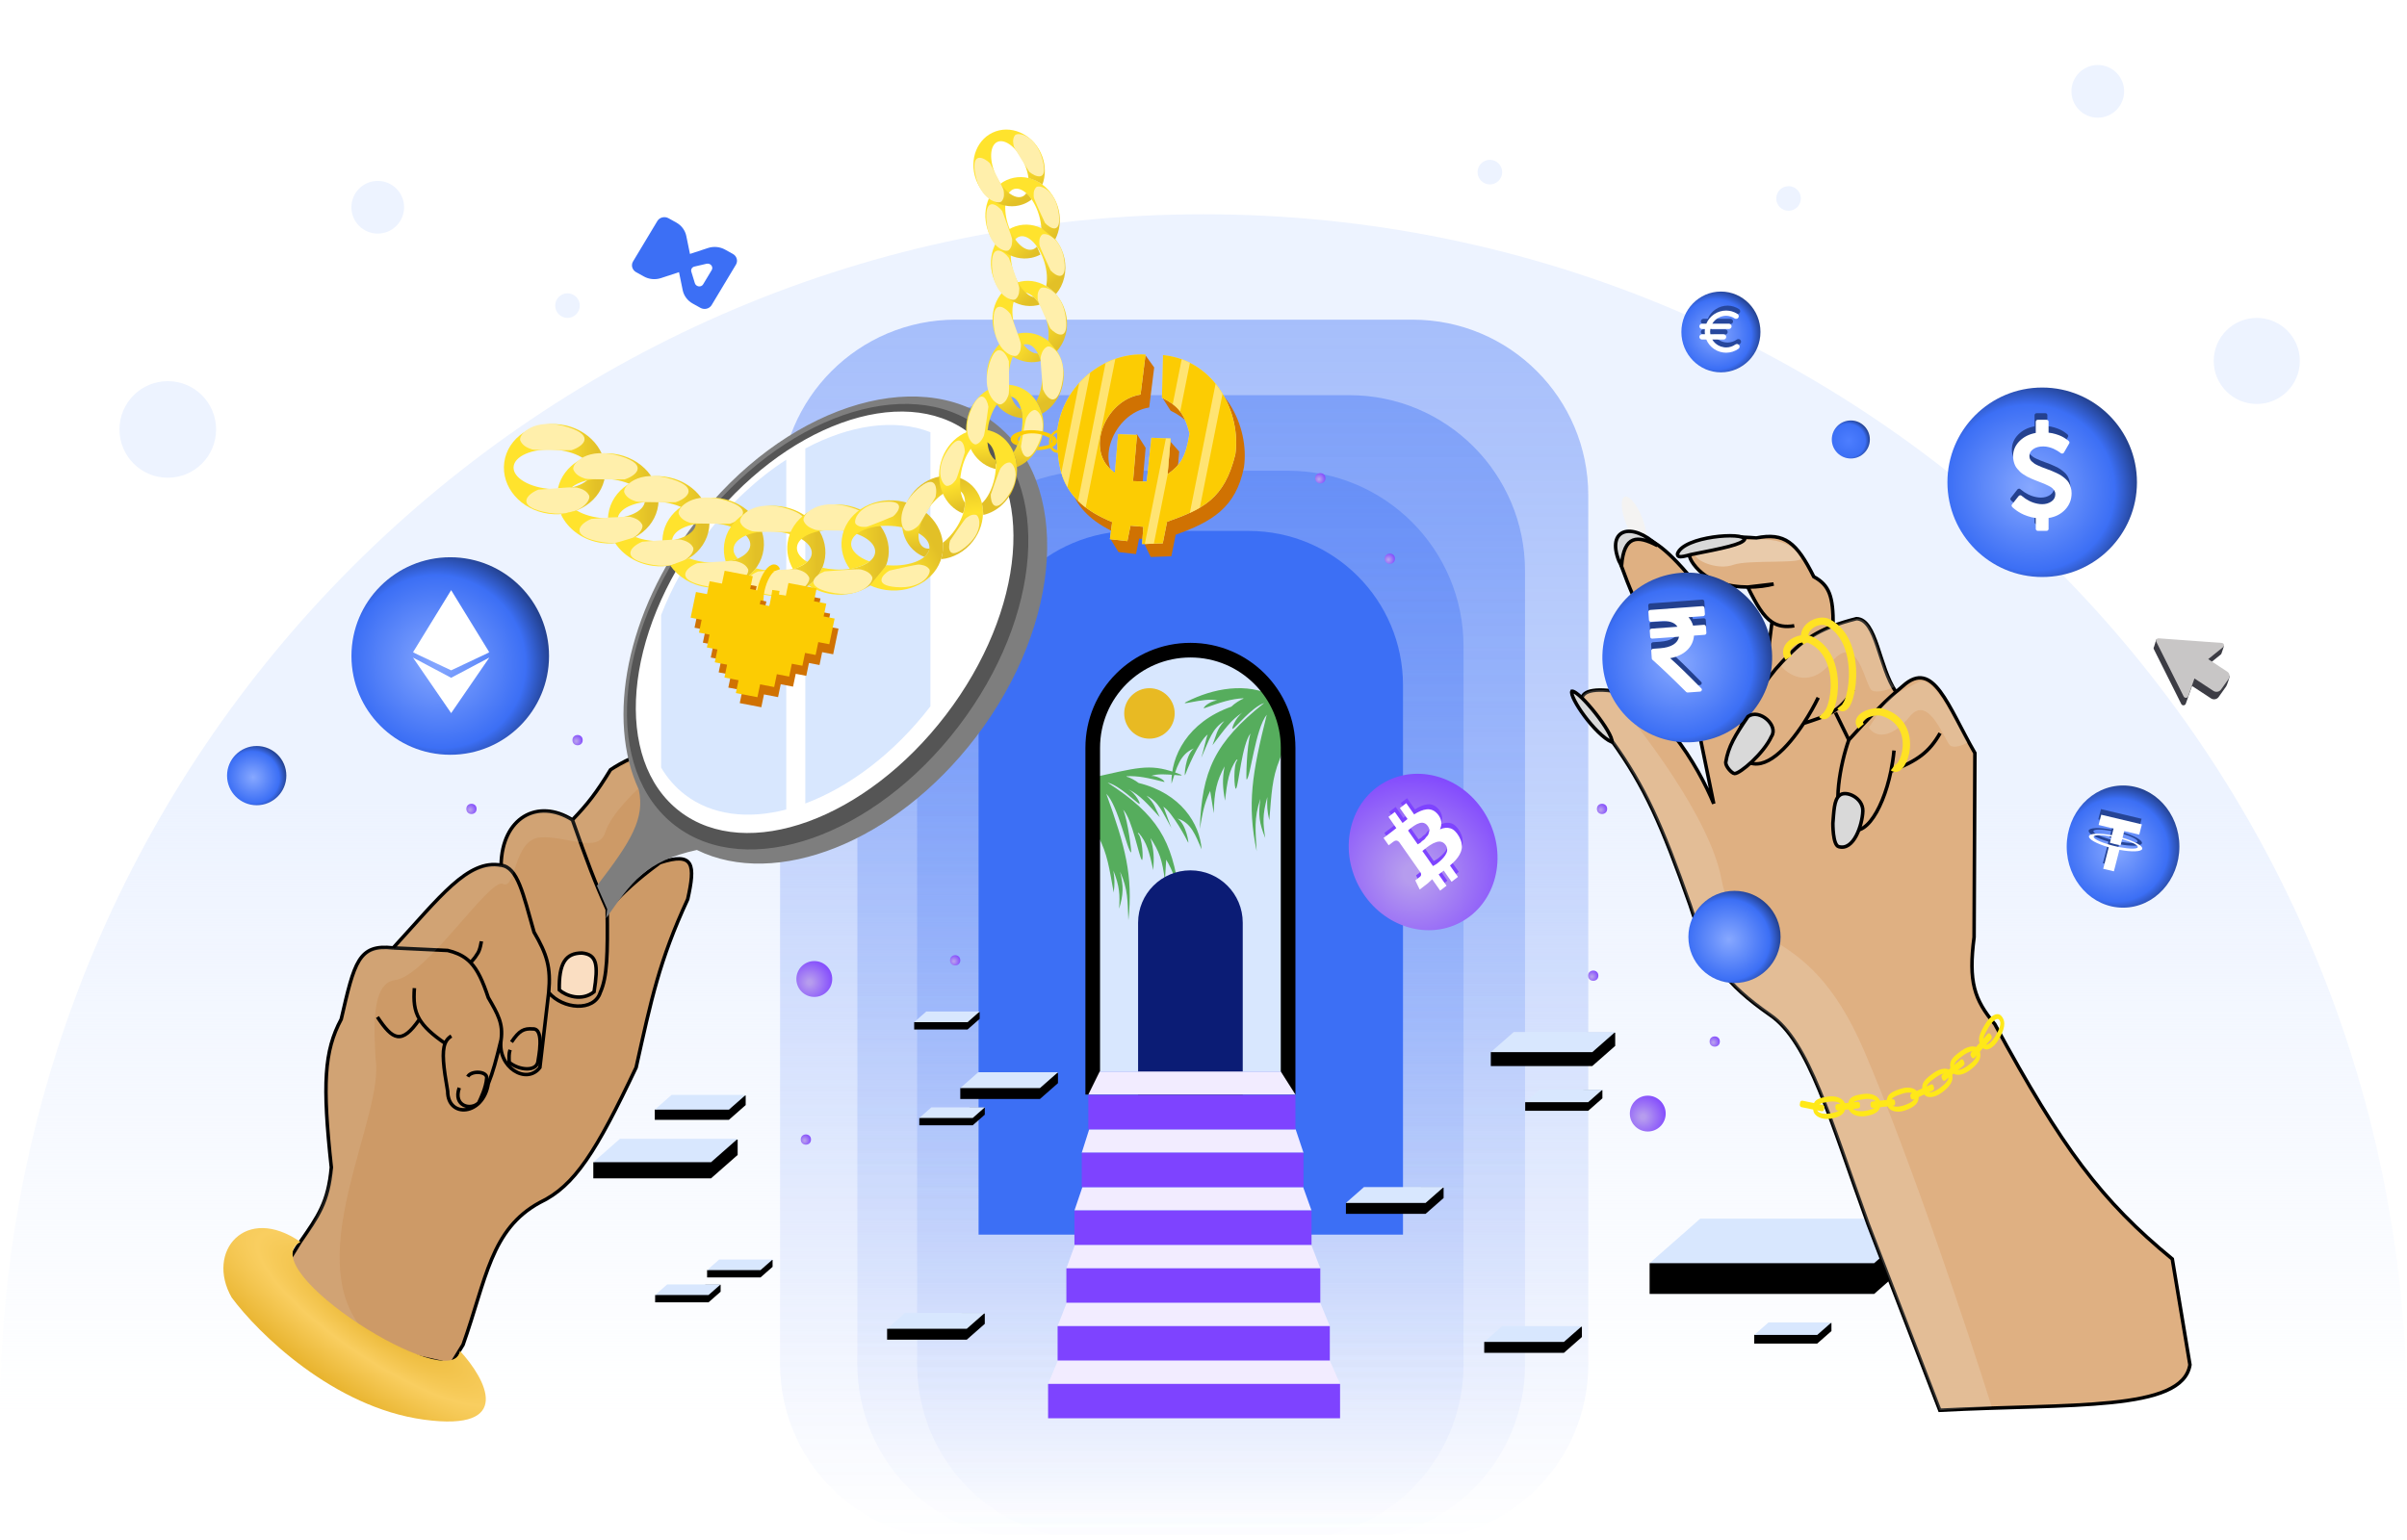 <svg width="1370" height="877" viewBox="0 0 1370 877" fill="none" xmlns="http://www.w3.org/2000/svg">
<path d="M685 122C306.685 122 0 428.685 0 807H1370C1370 428.685 1063.32 122 685 122Z" fill="url(#paint0_linear_3922_12510)"/>
<g filter="url(#filter0_f_3922_12510)">
<ellipse cx="930.064" cy="296.392" rx="4.886" ry="14.577" transform="rotate(-21.553 930.064 296.392)" fill="#F9F4E9" fill-opacity="0.6"/>
</g>
<path opacity="0.4" d="M733 268H622C566.772 268 522 312.771 522 368V776.692C522 831.864 566.683 876.612 621.854 876.692L732.854 876.854C788.14 876.935 833 832.139 833 776.854V368C833 312.772 788.228 268 733 268Z" fill="url(#paint1_linear_3922_12510)"/>
<path opacity="0.4" d="M768 225H588C532.772 225 488 269.772 488 325V776.642C488 831.821 532.694 876.572 587.872 876.642L767.872 876.872C823.15 876.943 868 832.151 868 776.872V325C868 269.772 823.228 225 768 225Z" fill="url(#paint2_linear_3922_12510)"/>
<path opacity="0.4" d="M804 182H544C488.772 182 444 226.772 444 282V776.595C444 831.779 488.703 876.533 543.887 876.595L803.887 876.887C859.16 876.95 904 832.16 904 776.887V282C904 226.772 859.228 182 804 182Z" fill="url(#paint3_linear_3922_12510)"/>
<path d="M556.978 390.162C556.978 341.627 596.324 302.281 644.859 302.281H710.666C759.201 302.281 798.547 341.627 798.547 390.162V702.952H556.978V390.162Z" fill="#3C6FF5"/>
<path d="M623.618 427.647C623.618 397.974 647.673 373.919 677.346 373.919C707.019 373.919 731.074 397.974 731.074 427.647V610.073H623.618V427.647Z" fill="#D8E7FE"/>
<path d="M678.228 398.162C693.591 391.136 712.957 388.288 728.428 398.383C731.17 412.27 733.305 420.204 728.427 432.221C723.908 443.173 723.71 452.133 722.461 467.036C721.216 461.774 721.117 458.883 721.332 453.773C718.454 463.989 718.871 468.796 720.149 477.124C716.773 468.856 716.028 463.994 717.379 454.773C713.568 466.094 714.647 472.827 715.264 484.681C709.709 457.957 712.667 440.141 721.004 406.932C714.486 414.978 711.72 442.865 709.527 443.87C709.163 444.037 709.516 424.927 711.76 417.57C706.863 423.849 705.038 446.889 703.566 448.971C702.466 450.527 701.774 434.413 704.385 432.804L703.802 432.474C699.417 438.723 698.567 444.779 697.215 455.852C695.907 448.16 695.621 443.871 697.003 436.332C692.563 444.672 691.07 450.434 690.848 463.034L688.79 450.323C685.197 457.935 684.487 463.04 682.893 471.935C684.067 438.798 691.353 422.799 719.541 400.255C712.453 402.705 703.385 414.147 701.687 414.958C700.631 415.463 703.006 408.799 707.262 405.636C700.591 409.826 696.822 415.485 690.11 424.277C692.332 418.559 692.334 415.651 696.811 410.509C689.739 415.091 688.523 420.743 683.743 431.458C684.919 427.716 686.87 418.83 687.42 418.137C682.31 421.87 675.057 439.571 674.545 441.197C673.971 443.021 674.421 430.073 679.51 426.141C671.544 429.339 669.635 437.354 666.788 446.207C666.326 430.726 675.802 411.192 700.836 402.34C702.556 400.638 706.041 398.301 707.657 397.852L707.672 397.553C700.63 397.946 695.254 399.686 685.169 403.316C685.213 401.588 690.601 398.626 692.898 398.905C686.116 396.461 665.937 403.783 678.228 398.162Z" fill="#56AD5D"/>
<path d="M668.786 439.789C653.796 434.658 647.612 437.013 619.272 443.279L625.098 476.234C630.332 486.036 631.348 494.38 633.897 508.173C634.571 503.146 634.395 500.439 633.72 495.689C637.354 504.957 637.411 509.481 636.991 517.373C639.374 509.343 639.618 504.736 637.501 496.256C642.109 506.467 641.727 512.852 642.252 523.972C644.955 498.516 640.541 482.163 629.679 451.944C636.508 458.848 641.678 484.618 643.817 485.352C644.173 485.474 642.07 467.672 639.293 461.014C644.446 466.419 648.288 487.753 649.854 489.559C651.025 490.909 650.176 475.807 647.589 474.547L648.103 474.185C652.776 479.61 654.131 485.183 656.421 495.392C656.927 488.091 656.795 484.062 654.807 477.154C659.724 484.526 661.652 489.764 663.029 501.503L663.77 489.45C667.83 496.22 668.966 500.919 671.279 509.072C667.108 478.255 658.823 464 630.424 445.577C637.266 447.205 646.792 457.043 648.451 457.642C649.483 458.015 646.649 452.016 642.383 449.459C648.998 452.75 653.041 457.682 660.121 465.264C657.516 460.134 657.244 457.42 652.589 453.037C659.615 456.657 661.274 461.819 666.729 471.375C665.285 467.992 662.639 459.88 662.062 459.285C667.176 462.294 675.588 478.141 676.217 479.611C676.922 481.259 675.301 469.217 670.186 466.02C677.917 468.266 680.443 475.568 683.922 483.566C682.916 469.075 672.259 451.724 648.074 445.787C646.311 444.358 642.842 442.5 641.292 442.231L641.25 441.953C647.858 441.667 653.038 442.792 662.787 445.244C662.585 443.635 657.282 441.371 655.164 441.844C661.266 438.934 680.778 443.894 668.786 439.789Z" fill="#56AD5D"/>
<path d="M621.952 425.773C621.952 395.064 646.846 370.17 677.555 370.17C708.263 370.17 733.157 395.064 733.157 425.773V619.028H621.952V425.773Z" stroke="black" stroke-width="8.33"/>
<path d="M647.775 525.316C647.775 508.869 661.108 495.536 677.555 495.536C694.001 495.536 707.334 508.869 707.334 525.316V623.401H647.775V525.316Z" fill="#0B1C75"/>
<path d="M650.69 525.941C650.69 511.219 662.625 499.285 677.346 499.285C692.068 499.285 704.002 511.219 704.002 525.941V616.737H650.69V525.941Z" fill="#0B1C75"/>
<path d="M737.322 623.193H619.453L625.909 610.073H728.992L737.322 623.193Z" fill="#F2ECFF"/>
<path d="M741.904 656.305H615.705L619.941 642.977H737.444L741.904 656.305Z" fill="#F2ECFF"/>
<path d="M746.486 689.208H611.54L616.07 675.88H741.717L746.486 689.208Z" fill="#F2ECFF"/>
<path d="M751.481 722.111H606.956L611.808 708.783H746.374L751.481 722.111Z" fill="#F2ECFF"/>
<path d="M756.897 755.015H601.959L607.161 741.687H751.422L756.897 755.015Z" fill="#F2ECFF"/>
<path d="M762.727 787.918H596.544L602.123 774.59H756.855L762.727 787.918Z" fill="#F2ECFF"/>
<rect x="619.453" y="623.401" width="117.869" height="19.575" fill="#7E43FF"/>
<rect x="615.705" y="656.305" width="126.199" height="19.575" fill="#7E43FF"/>
<rect x="611.54" y="689.208" width="134.945" height="19.575" fill="#7E43FF"/>
<rect x="606.956" y="722.111" width="144.525" height="19.575" fill="#7E43FF"/>
<rect x="601.959" y="755.015" width="154.937" height="19.575" fill="#7E43FF"/>
<rect x="596.544" y="787.918" width="166.183" height="19.575" fill="#7E43FF"/>
<path d="M557.602 580.085L550.73 586.124H520.325V581.959L527.197 580.085L549.064 576.128H557.602V580.085Z" fill="black"/>
<path d="M527.197 575.92H557.602L550.73 581.96H520.325L527.197 575.92Z" fill="#D8E7FE"/>
<path d="M560.517 634.647L553.645 640.686H523.241V636.521L530.113 634.647L551.979 630.69H560.517V634.647Z" fill="black"/>
<path d="M530.113 630.482H560.517L553.645 636.521H523.241L530.113 630.482Z" fill="#D8E7FE"/>
<path d="M919.331 595.486L906.278 606.957H848.526V599.046L861.58 595.486L903.113 587.97H919.331V595.486Z" fill="black"/>
<path d="M861.58 587.575H919.331L906.278 599.046H848.526L861.58 587.575Z" fill="#D8E7FE"/>
<path d="M439.734 721.278L432.862 727.318H402.458V723.153L409.33 721.278L431.196 717.322H439.734V721.278Z" fill="black"/>
<path d="M409.33 717.113H439.734L432.862 723.153H402.458L409.33 717.113Z" fill="#D8E7FE"/>
<path d="M410.162 735.439L403.29 741.479H372.885V737.314L379.757 735.439L401.624 731.483H410.162V735.439Z" fill="black"/>
<path d="M379.757 731.274H410.162L403.29 737.313H372.885L379.757 731.274Z" fill="#D8E7FE"/>
<path d="M602.168 616.693L591.917 625.701H546.565V619.489L556.816 616.693L589.432 610.791H602.168V616.693Z" fill="black"/>
<path d="M556.816 610.48H602.168L591.917 619.488H546.565L556.816 610.48Z" fill="#D8E7FE"/>
<path d="M560.517 753.73L550.266 762.738H504.914V756.526L515.165 753.73L547.781 747.828H560.517V753.73Z" fill="black"/>
<path d="M515.165 747.518H560.517L550.266 756.526H504.914L515.165 747.518Z" fill="#D8E7FE"/>
<path d="M821.661 682.093L811.41 691.101H766.059V684.888L776.309 682.093L808.925 676.191H821.661V682.093Z" fill="black"/>
<path d="M776.309 675.88H821.661L811.41 684.888H766.059L776.309 675.88Z" fill="#D8E7FE"/>
<path d="M912.043 625.325L903.942 632.444H868.102V627.535L876.203 625.325L901.978 620.661H912.043V625.325Z" fill="black"/>
<path d="M876.203 620.416H912.043L903.942 627.535H868.102L876.203 620.416Z" fill="#D8E7FE"/>
<path d="M1042.41 757.842L1034.31 764.961H998.466V760.051L1006.57 757.842L1032.34 753.178H1042.41V757.842Z" fill="black"/>
<path d="M1006.57 752.932H1042.41L1034.31 760.051H998.466L1006.57 752.932Z" fill="#D8E7FE"/>
<path d="M1095.62 711.3L1066.73 736.689H938.908V719.179L967.799 711.3L1059.73 694.665H1095.62V711.3Z" fill="black"/>
<path d="M967.799 693.789H1095.62L1066.73 719.179H938.908L967.799 693.789Z" fill="#D8E7FE"/>
<path d="M419.853 657.571L404.706 670.882H337.692V661.702L352.839 657.571L401.034 648.85H419.853V657.571Z" fill="black"/>
<path d="M352.839 648.391H419.853L404.706 661.702H337.692L352.839 648.391Z" fill="#D8E7FE"/>
<path d="M424.421 629.181L414.884 637.562H372.69V631.782L382.227 629.181L412.572 623.69H424.421V629.181Z" fill="black"/>
<path d="M382.227 623.401H424.421L414.884 631.782H372.69L382.227 623.401Z" fill="#D8E7FE"/>
<path d="M900.383 761.227L890.132 770.236H844.78V764.023L855.031 761.227L887.647 755.325H900.383V761.227Z" fill="black"/>
<path d="M855.031 755.015H900.383L890.132 764.023H844.78L855.031 755.015Z" fill="#D8E7FE"/>
<path d="M307.289 684.628C279.23 699.91 276.807 728.299 263.557 765.636L256.682 776.881L185.044 760.637L162.137 721.278L170.883 707.117C180.989 692.543 186.872 684.509 188.587 664.635C183.417 617.155 184.505 598.362 194.21 580.294L194.333 579.761C201.732 547.693 204.106 537.407 223.781 539.685C250.132 511.014 266.256 489.058 285.215 492.621C285.631 465.548 306.04 454.303 325.823 466.798C334.567 457.648 339.333 451.567 347.481 438.267C352.757 434.658 365.516 427.563 374.345 428.063C383.175 428.563 358.865 488.108 345.607 517.819C355.796 507.143 361.963 501.233 375.595 491.164C395.1 484.799 395.806 492.363 391.422 511.989C375.207 546.998 370.723 568.956 362.059 607.784C339.367 655.611 327.168 675.185 307.289 684.628Z" fill="#CD9A67"/>
<path d="M345.607 517.819C355.796 507.143 361.963 501.233 375.595 491.164C395.1 484.799 395.806 492.363 391.422 511.989C375.207 546.998 370.723 568.956 362.059 607.784C339.367 655.611 327.168 675.185 307.289 684.628C279.23 699.91 276.807 728.299 263.557 765.636L256.682 776.881L185.044 760.637L162.137 721.278L170.883 707.117C180.989 692.543 186.872 684.509 188.587 664.635C183.417 617.155 184.505 598.362 194.21 580.294C201.707 547.807 203.997 537.394 223.781 539.685M345.607 517.819C358.865 488.108 383.175 428.563 374.345 428.063C365.516 427.563 352.757 434.658 347.481 438.267C339.333 451.567 334.567 457.648 325.823 466.798M345.607 517.819C345.884 543.398 345.697 556.086 341.65 565.091C338.11 576.129 320.409 574.671 312.287 565.091M345.607 517.819C338.383 501.76 333.974 490.05 325.823 466.798M325.823 466.798C306.04 454.303 285.631 465.548 285.215 492.621M285.215 492.621C294.67 493.787 297.728 508.832 303.957 530.73C311.29 543.284 313.645 550.696 312.287 565.091M285.215 492.621C266.256 489.058 250.132 511.014 223.781 539.685M312.287 565.091L307.289 607.784C299.789 617.778 282.924 607.784 285.215 591.956M223.781 539.685L254.81 541.143C259.149 542.198 262.567 543.659 265.428 545.865C266.27 546.514 267.064 547.228 267.819 548.015M285.215 591.956C286.456 582.719 283.396 577.433 277.926 568.007C274.73 558.424 271.822 552.19 267.819 548.015M285.215 591.956C282.291 604.021 280.667 610.138 277.926 616.945C275.008 635.271 254.81 636.729 254.81 621.319C252.356 607.285 251.396 598.925 253.355 594.038M256.89 589.873C255.246 590.846 254.093 592.195 253.355 594.038M253.355 594.038C245.818 588.889 241.335 584.622 238.768 580.294M235.857 562.592C235.361 569.705 235.656 575.045 238.768 580.294M238.768 580.294C228.594 595.03 223.496 592.138 214.824 579.044M273.967 535.937C273.967 535.937 273.342 541.143 271.468 543.433C270.368 545.467 267.819 548.015 267.819 548.015" stroke="black" stroke-width="2"/>
<g filter="url(#filter1_f_3922_12510)">
<path d="M348.549 438.476C340.401 451.776 335.635 457.857 326.891 467.006C307.108 454.511 286.699 465.757 286.283 492.829C267.324 489.266 251.2 511.223 224.849 539.893C205.174 537.615 202.8 547.901 195.401 579.97L195.278 580.502C185.573 598.57 184.485 617.363 189.655 664.843C184.612 683.491 181.226 693.332 171.951 707.326L163.205 721.487C160.29 730.303 227.44 783.142 205.44 755.639C171.956 713.781 218.976 634.994 213.769 602.785C213.076 588.138 210.69 559.677 224.849 558.011C242.548 555.929 278.788 499.493 286.283 503.241C293.777 506.99 292.111 477.835 307.521 476.794C322.932 475.753 340.631 486.373 344.59 473.67C347.757 463.508 362.014 449.721 368.747 444.099L364.582 431.396L348.549 438.476Z" fill="#F9F4E9" fill-opacity="0.1"/>
</g>
<path d="M291.13 593.305C295.575 586.64 298.268 585.447 303.269 585.822C310.133 585.482 306.399 602.493 306.256 604.023C305.654 610.476 295.227 609.376 289.825 604.837C289.669 601.591 289.644 599.856 290.306 597.725" stroke="black" stroke-width="2"/>
<path d="M338.123 564.675C331.189 570.3 322.088 566.966 318.34 563.634C318.052 548.43 321.88 542.601 331.251 542.601C339.729 543.488 340.628 549.133 338.123 564.675Z" fill="#FADEC2" stroke="black" stroke-width="2"/>
<path d="M266.218 613.006C268.141 609.383 277.297 609.816 277.02 613.763C276.624 619.414 273.554 625.489 272.484 627.849C268.202 632.351 257.724 629.947 261.39 619.348" stroke="black" stroke-width="2"/>
<path d="M565.778 240.647C521.663 206.9 445.461 232.408 395.576 297.619C356.314 348.945 345.057 409.569 363.552 449.513C367.196 465.933 359.284 478.965 339.774 504.283L345.605 517.611L344.98 522.817C359.497 502.17 367.4 490.367 396.626 483.93C441.594 506.084 509.548 479.678 555.332 419.826C605.217 354.615 609.893 274.393 565.778 240.647Z" fill="#7E7E7E"/>
<ellipse cx="471.076" cy="356.805" rx="93.655" ry="142.681" transform="rotate(37.415 471.076 356.805)" fill="#555555"/>
<ellipse cx="469.361" cy="354.296" rx="86.864" ry="135.625" transform="rotate(37.415 469.361 354.296)" fill="white"/>
<path fill-rule="evenodd" clip-rule="evenodd" d="M376.296 350.18C382.249 334.648 390.954 318.945 402.328 304.077C415.805 286.459 431.394 272.15 447.518 261.723V460.892C425.764 466.536 405.251 464.214 389.927 452.492C384.377 448.247 379.839 443.022 376.296 437.015V350.18ZM458.347 457.462V255.344C483.61 241.892 509.315 238.09 529.568 246.077V402.15C508.862 429.054 483.229 448.178 458.347 457.462Z" fill="#D8E7FE"/>
<path d="M261.809 769.146C257.31 795.271 142.758 722.407 171.012 707.087C139.772 685.431 116.865 712.503 131.862 738.741C146.856 759.011 189.755 801.299 241.401 808.296C293.047 815.294 276.525 785.111 261.809 769.146Z" fill="url(#paint4_radial_3922_12510)"/>
<circle cx="146.102" cy="441.599" r="16.868" fill="url(#paint5_radial_3922_12510)"/>
<circle cx="1053.44" cy="250.219" r="10.829" fill="url(#paint6_radial_3922_12510)"/>
<circle cx="1162.36" cy="274.584" r="53.937" fill="url(#paint7_radial_3922_12510)"/>
<path d="M1178.41 277.062C1178.41 280.662 1177.19 283.761 1174.76 286.361C1172.34 288.961 1169.18 290.566 1165.3 291.178V297.354C1165.3 297.683 1165.19 297.954 1164.97 298.165C1164.75 298.377 1164.47 298.483 1164.13 298.483H1159.19C1158.87 298.483 1158.6 298.371 1158.37 298.148C1158.13 297.924 1158.02 297.66 1158.02 297.354V291.178C1156.41 290.966 1154.85 290.602 1153.35 290.084C1151.85 289.567 1150.61 289.043 1149.63 288.514C1148.66 287.984 1147.76 287.42 1146.93 286.82C1146.1 286.22 1145.53 285.779 1145.22 285.497C1144.92 285.214 1144.71 285.002 1144.58 284.861C1144.17 284.367 1144.14 283.885 1144.51 283.414L1148.28 278.65C1148.45 278.415 1148.73 278.274 1149.12 278.227C1149.49 278.18 1149.78 278.286 1150 278.545L1150.07 278.615C1152.83 280.944 1155.8 282.415 1158.97 283.026C1159.87 283.214 1160.77 283.309 1161.68 283.309C1163.65 283.309 1165.39 282.803 1166.89 281.791C1168.39 280.78 1169.15 279.344 1169.15 277.486C1169.15 276.827 1168.96 276.204 1168.6 275.616C1168.23 275.027 1167.82 274.533 1167.37 274.133C1166.92 273.733 1166.2 273.292 1165.23 272.81C1164.25 272.328 1163.45 271.951 1162.81 271.681C1162.18 271.41 1161.2 271.028 1159.88 270.534C1158.93 270.157 1158.18 269.863 1157.63 269.652C1157.08 269.44 1156.33 269.128 1155.38 268.716C1154.43 268.305 1153.67 267.94 1153.09 267.622C1152.52 267.305 1151.83 266.887 1151.03 266.37C1150.22 265.852 1149.57 265.352 1149.07 264.87C1148.57 264.388 1148.04 263.811 1147.48 263.141C1146.91 262.47 1146.48 261.788 1146.18 261.094C1145.87 260.4 1145.61 259.618 1145.41 258.747C1145.2 257.877 1145.1 256.959 1145.1 255.995C1145.1 252.748 1146.29 249.901 1148.68 247.455C1151.07 245.008 1154.19 243.432 1158.02 242.726V236.374C1158.02 236.068 1158.13 235.803 1158.37 235.58C1158.6 235.356 1158.87 235.244 1159.19 235.244H1164.13C1164.47 235.244 1164.75 235.35 1164.97 235.562C1165.19 235.774 1165.3 236.044 1165.3 236.374V242.585C1166.69 242.726 1168.04 242.996 1169.35 243.396C1170.65 243.796 1171.71 244.19 1172.53 244.578C1173.35 244.967 1174.12 245.408 1174.86 245.902C1175.59 246.396 1176.06 246.737 1176.28 246.925C1176.5 247.113 1176.69 247.278 1176.83 247.419C1177.25 247.843 1177.31 248.29 1177.02 248.76L1174.05 253.912C1173.85 254.265 1173.57 254.454 1173.21 254.477C1172.87 254.548 1172.54 254.465 1172.22 254.23C1172.15 254.16 1171.97 254.018 1171.69 253.807C1171.41 253.595 1170.93 253.283 1170.26 252.871C1169.59 252.46 1168.88 252.083 1168.12 251.742C1167.36 251.401 1166.45 251.095 1165.39 250.825C1164.33 250.554 1163.29 250.419 1162.26 250.419C1159.95 250.419 1158.05 250.925 1156.59 251.936C1155.13 252.948 1154.39 254.254 1154.39 255.853C1154.39 256.465 1154.5 257.03 1154.7 257.547C1154.91 258.065 1155.27 258.553 1155.78 259.012C1156.3 259.471 1156.78 259.859 1157.23 260.176C1157.68 260.494 1158.37 260.859 1159.28 261.27C1160.2 261.682 1160.93 262 1161.49 262.223C1162.06 262.447 1162.91 262.77 1164.06 263.194C1165.35 263.664 1166.34 264.035 1167.02 264.305C1167.71 264.576 1168.63 264.987 1169.8 265.54C1170.98 266.093 1171.9 266.593 1172.57 267.04C1173.24 267.487 1174 268.075 1174.84 268.805C1175.68 269.534 1176.33 270.281 1176.78 271.046C1177.23 271.81 1177.61 272.71 1177.93 273.745C1178.25 274.78 1178.41 275.886 1178.41 277.062Z" fill="#24418F"/>
<path d="M1179.1 280.818C1179.1 284.418 1177.88 287.517 1175.46 290.117C1173.03 292.716 1169.87 294.322 1165.99 294.934V301.109C1165.99 301.439 1165.88 301.709 1165.66 301.921C1165.45 302.133 1165.16 302.239 1164.82 302.239H1159.88C1159.56 302.239 1159.29 302.127 1159.06 301.903C1158.83 301.68 1158.71 301.415 1158.71 301.109V294.934C1157.1 294.722 1155.54 294.357 1154.04 293.84C1152.54 293.322 1151.3 292.799 1150.33 292.269C1149.35 291.74 1148.45 291.175 1147.62 290.576C1146.79 289.976 1146.22 289.534 1145.92 289.252C1145.61 288.97 1145.4 288.758 1145.28 288.617C1144.86 288.123 1144.84 287.641 1145.2 287.17L1148.97 282.406C1149.14 282.171 1149.42 282.03 1149.81 281.983C1150.18 281.935 1150.47 282.041 1150.69 282.3L1150.77 282.371C1153.52 284.7 1156.49 286.17 1159.66 286.782C1160.56 286.97 1161.47 287.064 1162.37 287.064C1164.35 287.064 1166.09 286.558 1167.59 285.547C1169.09 284.535 1169.84 283.1 1169.84 281.241C1169.84 280.583 1169.65 279.959 1169.29 279.371C1168.92 278.783 1168.51 278.289 1168.06 277.889C1167.61 277.489 1166.9 277.048 1165.92 276.566C1164.94 276.083 1164.14 275.707 1163.5 275.436C1162.87 275.166 1161.89 274.783 1160.58 274.289C1159.62 273.913 1158.87 273.619 1158.33 273.407C1157.78 273.195 1157.03 272.884 1156.07 272.472C1155.12 272.06 1154.36 271.696 1153.79 271.378C1153.21 271.06 1152.52 270.643 1151.72 270.125C1150.91 269.608 1150.26 269.108 1149.76 268.625C1149.26 268.143 1148.73 267.567 1148.17 266.896C1147.61 266.226 1147.17 265.544 1146.87 264.85C1146.56 264.155 1146.31 263.373 1146.1 262.503C1145.89 261.632 1145.79 260.715 1145.79 259.75C1145.79 256.504 1146.98 253.657 1149.38 251.21C1151.77 248.763 1154.88 247.187 1158.71 246.481V240.129C1158.71 239.823 1158.83 239.559 1159.06 239.335C1159.29 239.112 1159.56 239 1159.88 239H1164.82C1165.16 239 1165.45 239.106 1165.66 239.318C1165.88 239.529 1165.99 239.8 1165.99 240.129V246.34C1167.39 246.481 1168.73 246.752 1170.04 247.152C1171.34 247.552 1172.41 247.946 1173.22 248.334C1174.04 248.722 1174.82 249.163 1175.55 249.657C1176.28 250.151 1176.76 250.493 1176.98 250.681C1177.2 250.869 1177.38 251.034 1177.52 251.175C1177.94 251.598 1178 252.045 1177.71 252.516L1174.74 257.668C1174.55 258.021 1174.27 258.209 1173.9 258.233C1173.56 258.303 1173.23 258.221 1172.91 257.986C1172.84 257.915 1172.66 257.774 1172.38 257.562C1172.1 257.351 1171.63 257.039 1170.95 256.627C1170.28 256.215 1169.57 255.839 1168.81 255.498C1168.06 255.157 1167.15 254.851 1166.09 254.58C1165.02 254.31 1163.98 254.174 1162.96 254.174C1160.64 254.174 1158.75 254.68 1157.28 255.692C1155.82 256.704 1155.09 258.009 1155.09 259.609C1155.09 260.221 1155.19 260.785 1155.4 261.303C1155.6 261.821 1155.96 262.309 1156.48 262.767C1156.99 263.226 1157.47 263.614 1157.92 263.932C1158.37 264.25 1159.06 264.614 1159.97 265.026C1160.89 265.438 1161.63 265.755 1162.19 265.979C1162.75 266.202 1163.6 266.526 1164.75 266.949C1166.04 267.42 1167.03 267.79 1167.71 268.061C1168.4 268.331 1169.33 268.743 1170.5 269.296C1171.67 269.849 1172.59 270.349 1173.26 270.796C1173.93 271.243 1174.69 271.831 1175.53 272.56C1176.37 273.29 1177.02 274.037 1177.47 274.801C1177.92 275.566 1178.31 276.466 1178.62 277.501C1178.94 278.536 1179.1 279.642 1179.1 280.818Z" fill="white"/>
<circle cx="937.865" cy="634.022" r="10.204" fill="url(#paint8_radial_3922_12510)"/>
<circle cx="911.834" cy="460.55" r="2.915" fill="url(#paint9_radial_3922_12510)"/>
<circle cx="975.976" cy="592.997" r="2.915" fill="url(#paint10_radial_3922_12510)"/>
<circle cx="906.836" cy="555.512" r="2.915" fill="url(#paint11_radial_3922_12510)"/>
<circle cx="463.474" cy="557.386" r="10.204" fill="url(#paint12_radial_3922_12510)"/>
<circle cx="656.936" cy="287.287" r="2.915" fill="url(#paint13_radial_3922_12510)"/>
<circle cx="751.483" cy="272.293" r="2.915" fill="url(#paint14_radial_3922_12510)"/>
<circle cx="791.051" cy="318.108" r="2.915" fill="url(#paint15_radial_3922_12510)"/>
<circle cx="543.65" cy="546.765" r="2.915" fill="url(#paint16_radial_3922_12510)"/>
<circle cx="458.684" cy="648.808" r="2.915" fill="url(#paint17_radial_3922_12510)"/>
<circle cx="328.736" cy="421.4" r="2.915" fill="url(#paint18_radial_3922_12510)"/>
<circle cx="268.344" cy="460.55" r="2.915" fill="url(#paint19_radial_3922_12510)"/>
<path d="M1261.76 368.247L1232.88 368.106L1231.55 366.116C1231.3 366.094 1227.25 364.118 1227.25 364.118C1227.25 364.118 1226.16 368.069 1226.02 368.262C1225.88 368.456 1225.8 368.682 1225.78 368.917C1225.76 369.152 1225.81 369.388 1225.91 369.601L1241.52 400.815C1241.63 401.053 1241.83 401.252 1242.06 401.386C1242.3 401.52 1242.57 401.583 1242.85 401.567C1243.12 401.551 1243.39 401.457 1243.61 401.296C1243.82 401.136 1243.99 400.916 1244.08 400.665L1247.65 390.54L1258.44 397.626C1259.12 398.074 1259.96 398.243 1260.78 398.096C1261.59 397.949 1262.31 397.498 1262.78 396.842L1267.08 390.794C1267.54 390.137 1269.12 385.676 1268.97 384.895C1268.81 384.114 1266.94 387.078 1266.26 386.629C1265.58 386.18 1255.47 379.542 1255.47 379.542L1263.98 372.665C1264.2 372.495 1264.35 372.268 1264.42 372.013C1264.5 371.759 1265.86 367.966 1265.78 367.714C1265.69 367.462 1264.47 368.011 1264.25 367.847C1264.25 365.227 1263.14 367.467 1262.87 367.447L1261.76 368.247Z" fill="#3C3C44"/>
<path d="M1264.58 366.056L1234.26 363.844L1228.67 363.436C1228.43 363.414 1228.18 363.455 1227.96 363.554C1227.74 363.653 1227.55 363.807 1227.41 364.001C1227.27 364.194 1227.18 364.42 1227.16 364.655C1227.14 364.89 1227.19 365.126 1227.29 365.339L1242.9 396.553C1243.02 396.792 1243.21 396.991 1243.45 397.125C1243.68 397.259 1243.96 397.322 1244.23 397.306C1244.51 397.29 1244.77 397.196 1244.99 397.035C1245.21 396.874 1245.37 396.655 1245.46 396.404L1249.03 386.278L1259.82 393.365C1260.51 393.813 1261.35 393.982 1262.16 393.835C1262.97 393.688 1263.69 393.237 1264.16 392.581L1268.46 386.532C1268.92 385.876 1269.1 385.069 1268.95 384.288C1268.79 383.507 1268.33 382.817 1267.64 382.368L1256.85 375.281L1265.37 368.404C1265.58 368.233 1265.73 368.006 1265.81 367.752C1265.88 367.498 1265.88 367.227 1265.79 366.976C1265.71 366.724 1265.55 366.502 1265.33 366.338C1265.12 366.175 1264.85 366.077 1264.58 366.057L1264.58 366.056Z" fill="#C8C6C6"/>
<path fill-rule="evenodd" clip-rule="evenodd" d="M312.259 292.499C328.104 294.647 342.49 285.019 344.391 270.994C346.293 256.968 334.99 243.857 319.145 241.709C303.3 239.561 288.914 249.189 287.013 263.214C285.111 277.24 296.414 290.351 312.259 292.499ZM313.902 278.458C326.199 279.193 336.468 274.763 336.839 268.561C337.21 262.36 327.542 256.736 315.245 256.001C302.948 255.265 292.679 259.696 292.308 265.897C291.936 272.098 301.604 277.722 313.902 278.458Z" fill="url(#paint20_linear_3922_12510)"/>
<path d="M325.256 256.311C325.256 256.311 304.235 256.429 302.815 255.877C301.396 255.325 297.599 254.315 296.133 250.816C294.836 247.721 303.841 237.051 323.428 243.249C339.415 248.308 331.152 254.506 325.256 256.311Z" fill="#FFEFAB"/>
<path d="M306.381 278.794C306.381 278.794 326.921 277.158 328.352 277.593C329.783 278.028 333.574 278.735 335.282 282.032C336.793 284.949 328.828 295.978 309.193 291.366C293.167 287.603 300.759 280.977 306.381 278.794Z" fill="#FFEFAB"/>
<path d="M342.504 309.139C358.349 311.287 372.735 301.658 374.637 287.633C376.538 273.608 365.235 260.496 349.39 258.348C334.289 256.301 320.513 264.951 317.607 277.909L325.374 277.501C329.303 274.132 336.902 272.126 345.49 272.64C357.787 273.376 367.455 278.999 367.084 285.2C366.713 291.402 356.443 295.833 344.146 295.097C337.816 294.718 332.183 293.044 328.257 290.663L319.254 292.816C323.129 301.203 331.776 307.684 342.504 309.139Z" fill="url(#paint21_linear_3922_12510)"/>
<path d="M355.502 272.95C355.502 272.95 334.48 273.069 333.061 272.516C331.642 271.964 327.845 270.954 326.379 267.455C325.082 264.36 334.087 253.69 353.674 259.888C369.661 264.947 361.398 271.145 355.502 272.95Z" fill="#FFEFAB"/>
<path d="M336.626 295.434C336.626 295.434 357.166 293.798 358.597 294.232C360.028 294.667 363.819 295.374 365.527 298.671C367.038 301.588 359.073 312.617 339.438 308.006C323.413 304.242 331.004 297.616 336.626 295.434Z" fill="#FFEFAB"/>
<path d="M371.476 322.143C387.321 324.291 401.707 314.663 403.609 300.637C405.51 286.612 394.207 273.501 378.362 271.353C362.518 269.205 348.132 278.833 346.23 292.858C346.146 293.479 346.088 294.098 346.055 294.714L351.682 294.5C353.071 288.852 362.865 284.95 374.462 285.644C386.759 286.38 396.427 292.004 396.056 298.205C395.685 304.406 385.416 308.837 373.118 308.101C368.879 307.848 364.952 307.013 361.641 305.774L350.132 309.23C354.569 315.928 362.253 320.893 371.476 322.143Z" fill="url(#paint22_linear_3922_12510)"/>
<path d="M384.473 285.955C384.473 285.955 363.452 286.073 362.033 285.521C360.613 284.968 356.816 283.959 355.35 280.46C354.054 277.364 363.058 266.695 382.646 272.893C398.633 277.951 390.369 284.149 384.473 285.955Z" fill="#FFEFAB"/>
<path d="M365.598 308.438C365.598 308.438 386.138 306.802 387.569 307.237C389 307.671 392.791 308.379 394.499 311.676C396.01 314.592 388.045 325.621 368.411 321.01C352.385 317.246 359.976 310.62 365.598 308.438Z" fill="#FFEFAB"/>
<path d="M402.464 334.371C418.309 336.52 432.695 326.891 434.596 312.866C436.498 298.841 425.195 285.729 409.35 283.581C393.506 281.433 379.119 291.061 377.218 305.087C377.101 305.947 377.034 306.803 377.015 307.654L382.563 307.276C383.434 301.335 393.481 297.157 405.45 297.873C417.747 298.608 427.415 304.232 427.044 310.433C426.673 316.635 416.403 321.065 404.106 320.33C399.759 320.07 395.74 319.199 392.377 317.907L381.459 321.958C385.943 328.402 393.472 333.152 402.464 334.371Z" fill="url(#paint23_linear_3922_12510)"/>
<path d="M415.461 298.183C415.461 298.183 394.44 298.302 393.021 297.749C391.602 297.197 387.805 296.187 386.339 292.688C385.042 289.593 394.047 278.923 413.634 285.121C429.621 290.18 421.358 296.378 415.461 298.183Z" fill="#FFEFAB"/>
<path d="M396.831 320.684C396.831 320.684 417.371 319.048 418.802 319.482C420.233 319.917 424.024 320.624 425.732 323.921C427.243 326.838 419.279 337.867 399.644 333.256C383.618 329.492 391.209 322.866 396.831 320.684Z" fill="#FFEFAB"/>
<path d="M437.457 339.056C453.302 341.204 467.688 331.575 469.59 317.55C471.491 303.525 460.188 290.413 444.343 288.265C428.499 286.117 414.113 295.745 412.211 309.771C411.758 313.115 412.055 316.407 412.986 319.511C415.433 319.505 416.986 319.16 419.994 318.091C418.297 316.366 417.387 314.439 417.505 312.453C417.876 306.252 428.146 301.821 440.443 302.557C452.74 303.293 462.408 308.916 462.037 315.117C461.666 321.319 451.396 325.75 439.099 325.014C435.945 324.825 432.964 324.315 430.281 323.556C426.605 327.814 424.454 329.449 420.602 331.35C425.005 335.344 430.835 338.158 437.457 339.056Z" fill="url(#paint24_linear_3922_12510)"/>
<path d="M450.454 302.867C450.454 302.867 429.433 302.986 428.014 302.433C426.594 301.881 422.797 300.871 421.331 297.372C420.035 294.277 429.039 283.607 448.627 289.805C464.614 294.864 456.35 301.062 450.454 302.867Z" fill="#FFEFAB"/>
<path d="M431.579 325.351C431.579 325.351 452.119 323.715 453.55 324.149C454.981 324.584 458.772 325.291 460.48 328.588C461.991 331.505 454.026 342.534 434.392 337.923C418.366 334.159 425.957 327.533 431.579 325.351Z" fill="#FFEFAB"/>
<path d="M473.543 338.274C489.388 340.422 503.774 330.793 505.676 316.768C507.577 302.743 496.274 289.632 480.429 287.483C464.585 285.335 450.199 294.963 448.297 308.989C447.573 314.326 448.762 319.53 451.385 324.049C454.76 323.002 456.538 322.136 459.594 319.976C455.713 317.706 453.406 314.76 453.591 311.671C453.962 305.47 464.232 301.039 476.529 301.775C488.826 302.511 498.494 308.134 498.123 314.335C497.752 320.537 487.482 324.968 475.185 324.232C472.711 324.084 470.344 323.738 468.143 323.229C465.811 327.779 464.054 330.001 460.33 333.385C464.12 335.874 468.612 337.605 473.543 338.274Z" fill="url(#paint25_linear_3922_12510)"/>
<path d="M486.54 302.085C486.54 302.085 465.519 302.204 464.1 301.651C462.68 301.099 458.883 300.089 457.417 296.59C456.12 293.495 465.125 282.825 484.713 289.023C500.7 294.082 492.436 300.28 486.54 302.085Z" fill="#FFEFAB"/>
<path d="M469.344 325.329C469.344 325.329 488.559 323.798 489.898 324.205C491.237 324.612 494.783 325.273 496.381 328.357C497.794 331.086 490.344 341.404 471.976 337.09C456.984 333.569 464.085 327.37 469.344 325.329Z" fill="#FFEFAB"/>
<path d="M504.41 335.929C520.255 338.077 534.641 328.449 536.543 314.424C538.444 300.398 527.141 287.287 511.296 285.139C495.452 282.991 481.066 292.619 479.164 306.644C478.315 312.912 480.101 318.996 483.752 324.002C489.059 322.978 491.414 321.957 495.082 319.745C488.502 317.408 484.209 313.498 484.458 309.327C484.829 303.126 495.099 298.695 507.396 299.43C519.693 300.166 529.361 305.79 528.99 311.991C528.619 318.192 518.35 322.623 506.053 321.888C505.558 321.858 505.068 321.821 504.583 321.775L495.165 333.244C497.997 334.556 501.105 335.481 504.41 335.929Z" fill="url(#paint26_linear_3922_12510)"/>
<path d="M508.289 294.021C508.289 294.021 494.152 299.942 493.041 299.965C491.929 299.988 489.088 300.365 487.122 298.422C485.383 296.703 488.472 287.033 503.408 285.754C515.598 284.71 511.76 291.17 508.289 294.021Z" fill="#FFEFAB"/>
<path d="M506.24 324.872C506.24 324.872 521.901 321.243 523.056 321.414C524.21 321.584 527.217 321.693 528.915 324.041C530.417 326.117 525.541 335.545 509.859 334.249C497.059 333.191 502.153 327.203 506.24 324.872Z" fill="#FFEFAB"/>
<path d="M553.814 308.082C562.185 297.232 561.185 282.43 551.581 275.02C541.977 267.611 527.405 270.4 519.034 281.25C510.664 292.1 511.664 306.902 521.268 314.312C522.78 315.479 524.416 316.393 526.132 317.062C527.644 315.627 528.321 314.618 529.133 312.368C527.777 312.466 526.548 312.2 525.524 311.526C521.077 308.599 522.177 299.077 527.982 290.258C533.786 281.438 542.097 276.662 546.545 279.589C550.992 282.517 549.892 292.039 544.087 300.858C541.858 304.246 539.258 307.037 536.65 309.024C536.84 312.632 536.616 314.679 535.716 318.366C542.386 317.764 549.088 314.208 553.814 308.082Z" fill="url(#paint27_linear_3922_12510)"/>
<path d="M532.494 282.955C532.494 282.955 523.593 298.619 522.576 299.437C521.559 300.255 519.185 302.643 515.959 302.236C513.106 301.876 509.031 290.625 522.01 278.727C532.604 269.016 533.674 277.803 532.494 282.955Z" fill="#FFEFAB"/>
<path d="M540.741 307.825C540.741 307.825 548.966 295.617 549.846 295.01C550.726 294.404 552.808 292.6 555.41 293.112C557.713 293.566 560.333 302.924 549.02 311.847C539.785 319.129 539.46 311.938 540.741 307.825Z" fill="#FFEFAB"/>
<path d="M577.814 275.031C581.541 261.844 575.101 248.479 563.428 245.179C551.755 241.879 539.271 249.894 535.543 263.081C532.02 275.543 537.578 288.165 548.052 292.3C548.683 291.025 548.922 289.71 549.363 286.416C546.626 282.841 545.643 275.777 547.201 268.109C549.304 257.763 555.238 250.235 560.456 251.295C565.674 252.356 568.199 261.603 566.096 271.949C564.783 278.407 561.978 283.766 558.787 286.625C559.255 287.803 559.397 289.825 559.671 293.188C567.88 291.363 575.125 284.542 577.814 275.031Z" fill="url(#paint28_linear_3922_12510)"/>
<path d="M549.178 257.451C549.178 257.451 544.833 272.176 544.148 273.053C543.463 273.929 541.957 276.371 539.201 276.66C536.764 276.915 531.199 268.37 539.659 255.978C546.564 245.864 549.158 252.948 549.178 257.451Z" fill="#FFEFAB"/>
<path d="M563.925 281.528C563.925 281.528 568.812 267.423 569.517 266.6C570.221 265.777 571.793 263.467 574.478 263.292C576.852 263.138 581.855 271.63 573.085 283.318C565.927 292.858 563.738 285.894 563.925 281.528Z" fill="#FFEFAB"/>
<path d="M592.953 249.375C596.508 236.425 589.974 223.189 578.357 219.812C566.741 216.435 554.442 224.195 550.886 237.145C547.331 250.095 553.865 263.331 565.482 266.708C565.9 266.83 566.319 266.937 566.738 267.03C566.752 265.196 566.737 264.111 566.701 261.98C562.618 259.494 560.752 251.268 562.507 242.225C564.481 232.055 570.287 224.704 575.475 225.805C580.663 226.906 583.269 236.043 581.295 246.212C580.408 250.781 578.747 254.782 576.717 257.702C578.158 260.45 578.452 262.36 578.669 265.994C585.275 263.338 590.767 257.337 592.953 249.375Z" fill="url(#paint29_linear_3922_12510)"/>
<path d="M562.567 231.574C562.567 231.574 560.494 247.175 559.958 248.206C559.421 249.237 558.316 252.014 555.688 252.961C553.363 253.799 546.731 246.688 553.129 232.405C558.352 220.747 561.893 227.127 562.567 231.574Z" fill="#FFEFAB"/>
<path d="M581.075 254.276C581.075 254.276 583.597 238.945 584.16 237.951C584.724 236.958 585.903 234.265 588.54 233.457C590.872 232.742 597.243 240.098 590.467 253.914C584.936 265.191 581.611 258.707 581.075 254.276Z" fill="#FFEFAB"/>
<path d="M605.232 216.799C606.884 203.472 598.511 191.316 586.529 189.648C574.547 187.979 563.494 197.431 561.842 210.758C560.189 224.085 568.563 236.241 580.545 237.91C581.033 237.978 581.52 238.027 582.004 238.059C581.979 236.341 581.892 235.321 581.29 233.143C576.773 231.445 573.632 223.465 574.074 214.11C574.562 203.762 579.248 195.651 584.541 195.994C589.833 196.336 593.728 205.002 593.24 215.349C592.995 220.533 591.697 225.155 589.797 228.435C591.378 230.842 592.028 232.457 593.002 235.579C599.403 232.076 604.189 225.209 605.232 216.799Z" fill="url(#paint30_linear_3922_12510)"/>
<path d="M574.225 205.685C574.225 205.685 574.565 223.38 574.11 224.572C573.654 225.765 572.837 228.956 569.869 230.173C567.244 231.25 558.044 223.618 563.107 207.16C567.24 193.727 572.619 200.713 574.225 205.685Z" fill="#FFEFAB"/>
<path d="M593.611 221.681C593.611 221.681 591.984 204.383 592.338 203.181C592.693 201.979 593.253 198.791 596.045 197.369C598.515 196.111 608.011 202.869 604.301 219.374C601.272 232.846 595.536 226.424 593.611 221.681Z" fill="#FFEFAB"/>
<path d="M606.703 178.81C603.909 166.232 592.429 157.939 581.062 160.287C569.696 162.634 562.747 174.733 565.541 187.31C568.336 199.888 579.815 208.181 591.182 205.833C591.553 205.757 591.92 205.67 592.281 205.573C591.752 203.649 591.49 202.484 590.658 201.281C585.957 201.503 580.35 195.21 577.676 186.405C574.788 176.895 576.413 168.056 581.307 166.662C586.201 165.269 592.509 171.848 595.398 181.358C596.797 185.966 597.137 190.417 596.558 193.94L601.525 199.903C606.299 194.676 608.488 186.841 606.703 178.81Z" fill="url(#paint31_linear_3922_12510)"/>
<path d="M575.102 178.74C575.102 178.74 581.102 194.625 581.074 195.849C581.047 197.073 581.334 200.22 579.044 202.275C577.018 204.093 566.246 200.156 565.528 183.651C564.941 170.18 572.051 174.763 575.102 178.74Z" fill="#FFEFAB"/>
<path d="M597.771 186.961C597.771 186.961 590.734 171.851 590.667 170.65C590.601 169.449 590.082 166.387 592.148 164.204C593.976 162.272 604.733 165.325 606.69 181.437C608.288 194.588 601.037 190.629 597.771 186.961Z" fill="#FFEFAB"/>
<path d="M605.771 146.814C602.976 134.237 591.496 125.944 580.13 128.291C568.763 130.639 561.814 142.737 564.609 155.315C567.403 167.892 578.883 176.185 590.249 173.838C590.703 173.744 591.15 173.635 591.589 173.511C591.446 172.483 590.268 171.05 588.366 169.176C583.987 168.291 579.164 162.379 576.743 154.409C573.855 144.899 575.481 136.06 580.375 134.667C585.268 133.273 591.577 139.853 594.465 149.363C595.984 154.364 596.254 159.18 595.458 162.825C597.748 164.351 598.969 165.355 601.09 167.342C605.517 162.126 607.492 154.561 605.771 146.814Z" fill="url(#paint32_linear_3922_12510)"/>
<path d="M574.169 146.745C574.169 146.745 580.17 162.63 580.142 163.854C580.114 165.077 580.402 168.225 578.111 170.28C576.085 172.098 565.314 168.16 564.595 151.656C564.009 138.184 571.118 142.768 574.169 146.745Z" fill="#FFEFAB"/>
<path d="M597.931 153.914C597.931 153.914 591.692 140.516 591.633 139.452C591.574 138.387 591.113 135.673 592.946 133.737C594.566 132.024 604.104 134.73 605.839 149.016C607.256 160.676 600.827 157.166 597.931 153.914Z" fill="#FFEFAB"/>
<path d="M602.618 119.748C599.824 107.171 588.344 98.878 576.977 101.225C565.611 103.572 558.662 115.671 561.456 128.249C564.251 140.826 575.731 149.119 587.097 146.772C588.907 146.398 590.605 145.777 592.17 144.946L590.198 140.383C589.495 141.193 588.652 141.762 587.681 142.039C582.788 143.432 576.479 136.853 573.591 127.343C570.703 117.833 572.328 108.994 577.222 107.6C582.116 106.207 588.424 112.786 591.313 122.296C592.115 124.939 592.569 127.53 592.701 129.924L600.629 136.251C603.087 131.505 603.936 125.68 602.618 119.748Z" fill="url(#paint33_linear_3922_12510)"/>
<path d="M570.441 120.148C570.441 120.148 576.116 135.171 576.089 136.329C576.063 137.486 576.335 140.463 574.169 142.407C572.253 144.126 562.065 140.402 561.385 124.792C560.831 112.051 567.555 116.386 570.441 120.148Z" fill="#FFEFAB"/>
<path d="M594.748 126.877C594.748 126.877 588.486 113.432 588.427 112.363C588.368 111.294 587.906 108.57 589.744 106.627C591.371 104.909 600.942 107.625 602.684 121.961C604.105 133.663 597.653 130.141 594.748 126.877Z" fill="#FFEFAB"/>
<path d="M593.198 88.993C588.973 77.504 577.113 71.149 566.707 74.8C556.301 78.45 551.29 90.724 555.515 102.213C559.74 113.703 571.601 120.057 582.007 116.407C583.885 115.748 585.587 114.808 587.091 113.643C587.296 113.147 583.929 109.243 583.991 110.182C583.45 110.943 582.772 111.521 581.957 111.876C577.525 113.808 570.751 108.412 566.827 99.823C562.902 91.234 563.313 82.705 567.745 80.772C572.176 78.84 578.95 84.236 582.875 92.825C584.253 95.842 585.097 98.852 585.419 101.57C587.34 101.684 591.945 103.827 593.284 105.144C595.125 100.286 595.241 94.548 593.198 88.993Z" fill="url(#paint34_linear_3922_12510)"/>
<path d="M563.432 92.932C563.432 92.932 571.094 107.13 571.223 108.286C571.352 109.442 572.022 112.369 570.126 114.594C568.448 116.563 557.806 114.22 555.038 98.769C552.779 86.159 560.054 89.574 563.432 92.932Z" fill="#FFEFAB"/>
<path d="M585.82 97.801C585.82 97.801 577.279 84.464 577.064 83.341C576.85 82.219 575.973 79.402 577.642 77.084C579.118 75.033 589.634 76.545 593.519 91.469C596.69 103.65 589.36 100.841 585.82 97.801Z" fill="#FFEFAB"/>
<path d="M362.067 154.966C359.82 153.719 359.033 150.989 360.306 148.87L374.144 125.839C375.418 123.718 378.27 123.01 380.517 124.257L384.91 126.693C387.879 128.341 389.965 131.13 390.617 134.328L392.713 144.576L402.994 141.195C404.592 140.675 406.287 140.489 407.966 140.649C409.645 140.81 411.269 141.314 412.728 142.128L417.122 144.565C419.367 145.811 420.156 148.541 418.883 150.66L405.045 173.692C404.74 174.198 404.334 174.64 403.849 174.992C403.365 175.345 402.812 175.601 402.223 175.746C401.02 176.041 399.745 175.872 398.672 175.274L394.279 172.837C391.311 171.191 389.227 168.401 388.572 165.203L386.476 154.955L376.195 158.336C374.597 158.856 372.901 159.042 371.222 158.881C369.543 158.72 367.919 158.216 366.46 157.402L362.067 154.966ZM393.484 154.672L395.498 161.249C395.787 162.189 396.644 162.899 397.669 163.045C398.695 163.192 399.688 162.749 400.186 161.919L405.106 153.73C405.604 152.902 405.507 151.854 404.862 151.072C404.547 150.69 404.126 150.402 403.647 150.242C403.168 150.081 402.652 150.054 402.158 150.165L395.223 151.778C394.905 151.848 394.606 151.981 394.344 152.167C394.082 152.354 393.862 152.59 393.699 152.862C393.536 153.133 393.433 153.434 393.396 153.745C393.359 154.057 393.389 154.372 393.484 154.672Z" fill="#3C6FF5"/>
<path d="M656.934 209.216L654.088 232.007C633.702 235.162 621.834 264.86 639.493 276.451L641.318 254.518L647.093 247.175L652.06 254.961L649.788 281.264L657.589 281.545L660.229 256.59L665.678 250.881L671.175 257.073L669.471 277.332C676.67 272.223 679.791 267.805 681.955 254.126C678.923 242.537 675.319 238.302 666.26 233.797L661.786 226.736L666.859 209.496C696.828 212.499 711.386 242.795 708.019 266.119C703.417 289.196 689.602 297.12 669.16 304.45L666.717 316.704L654.955 317.119L651.195 309.352L655.644 307.276L648.333 306.668L646.582 315.45L636.616 314.312L631.855 306.557L637.917 304.591C607.678 292.191 606.555 273.347 606.643 252.7C608.96 233.621 621.652 219.234 636.744 212.815L651.786 202.021L656.934 209.216Z" fill="#D07202"/>
<path d="M652.03 201.867C629.598 200.368 605.053 218.059 601.739 245.352C601.651 265.998 602.774 284.843 633.013 297.242L631.711 306.963L641.677 308.101L643.428 299.319L650.739 299.928L650.051 309.771L661.813 309.355L664.256 297.102C684.698 289.772 696.819 284.271 703.114 258.77C706.481 235.446 691.924 205.15 661.954 202.148L661.356 226.448C670.415 230.953 674.019 235.188 677.051 246.778C674.886 260.456 671.766 264.874 664.567 269.983L666.27 249.725L655.325 249.241L652.685 274.197L644.884 273.915L647.156 247.612L636.414 247.169L634.589 269.102C616.93 257.512 628.797 227.813 649.184 224.658L652.03 201.867Z" fill="#D9D9D9"/>
<path d="M652.03 201.868C629.598 200.368 605.053 218.059 601.739 245.352C601.651 265.998 602.774 284.843 633.013 297.243L631.711 306.963L641.677 308.101L643.428 299.319L650.739 299.928L650.051 309.771L661.813 309.355L664.256 297.102C684.698 289.772 696.819 284.271 703.114 258.77C706.481 235.446 691.924 205.151 661.954 202.148L661.356 226.448C670.415 230.953 674.019 235.188 677.051 246.778C674.886 260.456 671.766 264.874 664.567 269.983L666.27 249.725L655.325 249.241L652.685 274.197L644.884 273.915L647.156 247.612L636.414 247.169L634.589 269.102C616.93 257.512 628.797 227.813 649.184 224.659L652.03 201.868Z" fill="#FCCC03"/>
<path fill-rule="evenodd" clip-rule="evenodd" d="M614.268 217.982C616.202 215.854 618.3 213.91 620.525 212.165L607.528 277.347C606.015 274.719 604.893 271.988 604.062 269.171L614.268 217.982ZM613.611 285.18L629.269 206.649C631.085 205.75 632.944 204.968 634.832 204.309L617.959 288.929C616.358 287.715 614.913 286.465 613.611 285.18ZM656.745 309.534L651.613 309.715L663.598 249.607L666.271 249.725L664.568 269.983C664.593 269.965 664.617 269.948 664.642 269.93L656.745 309.534ZM682.912 289.058C681.127 290.109 679.234 291.076 677.23 291.996L691.891 218.466C693.345 220.27 694.666 222.175 695.853 224.156L682.912 289.058ZM672.586 204.529C674.213 205.114 675.778 205.788 677.281 206.544L671.743 234.319C670.541 232.716 669.149 231.353 667.487 230.104L672.586 204.529Z" fill="#FFE473"/>
<path d="M602.214 244.626C601.523 244.729 600.841 245 600.208 245.425C599.575 245.85 599.003 246.42 598.525 247.103C598.047 247.785 597.672 248.567 597.422 249.403C597.172 250.239 597.052 251.113 597.068 251.976C597.084 252.838 597.236 253.672 597.515 254.429C597.795 255.187 598.196 255.854 598.697 256.391C599.197 256.928 599.787 257.326 600.432 257.561C601.077 257.796 601.765 257.865 602.457 257.762L602.429 256.222C601.899 256.3 601.372 256.248 600.878 256.068C600.385 255.888 599.933 255.584 599.55 255.172C599.167 254.761 598.86 254.251 598.646 253.671C598.432 253.091 598.315 252.453 598.303 251.792C598.291 251.132 598.383 250.463 598.575 249.823C598.766 249.183 599.053 248.584 599.419 248.062C599.784 247.54 600.222 247.103 600.707 246.778C601.191 246.453 601.713 246.245 602.243 246.167L602.214 244.626Z" fill="#FCCC03"/>
<path d="M600.548 253.437C599.396 254.518 597.408 255.366 594.888 255.851C593.388 256.14 591.748 256.291 590.064 256.301L590.904 254.436C591.573 254.386 592.222 254.301 592.836 254.183C594.555 253.852 597.22 253.417 598.006 252.68C598.791 251.943 598.963 251.088 598.495 250.247C598.662 249.308 598.889 248.823 599.45 248.003C600.285 248.583 600.902 249.213 601.266 249.868C601.953 251.103 601.7 252.357 600.548 253.437Z" fill="#FCCC03"/>
<path d="M588.839 244.968C591.726 245.142 594.504 245.716 596.749 246.601C597.358 246.841 597.919 247.101 598.426 247.376C597.879 248.069 597.658 248.51 597.455 249.371C596.495 248.81 595.113 248.273 594.105 247.875C592.575 247.272 590.68 246.881 588.712 246.762C586.744 246.643 584.81 246.804 583.207 247.218C581.605 247.633 580.421 248.279 579.838 249.058C579.255 249.836 579.304 250.705 579.979 251.529L578.945 253.538C577.737 253.182 577.051 252.852 576.032 251.96C575.043 250.75 574.97 249.477 575.825 248.335C576.68 247.193 578.416 246.245 580.767 245.637C583.117 245.029 585.953 244.794 588.839 244.968Z" fill="#FCCC03"/>
<circle cx="654.231" cy="406.197" r="14.369" fill="#E8BA23"/>
<path d="M1135.36 583.056C1173.8 653.843 1195.95 683.531 1236.41 716.81L1246.46 777.046C1242.14 803.709 1178.94 799.037 1104.07 802.925L1063.33 697.12C1041.65 637.545 1029.64 592.881 1007.4 577.811C982.475 560.325 972.033 547.066 961.886 515.161C945.861 469.842 936.301 447.99 917.237 421.544C904.844 411.037 887.077 390.636 915.153 393.09C943.229 395.544 967.028 437.108 975.418 457.583L960.794 386.198C939.57 361.728 931.986 347.535 922.666 321.754C922.756 308.732 930.383 291.413 960.168 326.316C989.952 361.219 1001.9 382.979 1004.15 389.496L1008.56 354.166C1003.6 350.871 999.738 344.277 994.785 334.251C984.032 334.21 971.44 331.324 963.972 321.235C952.478 305.706 982.954 304.811 999.629 306.305C1015.72 303.05 1022.61 308.856 1032.35 328.338C1041.16 333.155 1043.48 339.408 1043.38 356.304C1047.29 354.826 1051.65 353.499 1056.66 352.242C1068.24 352.597 1069.32 379.713 1079.13 393.966C1080.4 392.857 1081.7 391.744 1083.06 390.608C1100.51 374.797 1108.61 402.039 1124.06 428.74L1123.6 533.596C1120.29 558.949 1123.67 569.169 1135.36 583.056Z" fill="#DFB082"/>
<path d="M1052.31 421.258C1047.46 434.768 1042.71 460.164 1049.31 468.668C1059 481.134 1071.28 463.197 1076.25 439.133M1052.31 421.258C1063.8 408.647 1070.64 401.402 1079.13 393.966M1052.31 421.258L1044.7 405.737M1078.02 427.31C1077.64 431.34 1077.04 435.314 1076.25 439.133M1076.25 439.133C1091.65 432.95 1097.98 428.304 1104.24 417.455M1079.13 393.966C1080.4 392.857 1081.7 391.744 1083.06 390.608C1100.51 374.797 1108.61 402.039 1124.06 428.74L1123.6 533.596C1120.29 558.949 1123.67 569.169 1135.36 583.056C1173.8 653.843 1195.95 683.531 1236.41 716.811L1246.46 777.046C1242.14 803.709 1178.94 799.037 1104.07 802.925L1063.33 697.12C1041.65 637.545 1029.64 592.881 1007.4 577.811C982.475 560.325 972.033 547.066 961.886 515.161C945.861 469.842 936.301 447.99 917.237 421.544C904.844 411.037 887.077 390.636 915.153 393.09C943.229 395.544 967.028 437.108 975.418 457.583L960.794 386.198C939.57 361.728 931.986 347.535 922.666 321.754C922.756 308.732 930.383 291.413 960.168 326.316C989.952 361.219 1001.9 382.979 1004.15 389.496M1079.13 393.966C1069.32 379.713 1068.24 352.597 1056.66 352.242C1051.65 353.499 1047.29 354.826 1043.38 356.304M1034.89 397.205C1032.83 401.436 1029.94 406.666 1026.54 411.869M1026.54 411.869C1017.44 425.775 1004.65 439.49 994.114 433.454C982.117 426.578 993.39 404.739 1004.15 389.496M1026.54 411.869C1039.52 407.616 1047.03 405.632 1054.81 392.677M1043.38 356.304C1029.62 361.512 1021.47 368.596 1010.53 381.094C1008.57 383.488 1006.37 386.352 1004.15 389.496M1043.38 356.304C1043.48 339.408 1041.16 333.155 1032.35 328.338C1022.61 308.856 1015.72 303.05 999.629 306.305C982.954 304.811 952.478 305.706 963.972 321.235C971.44 331.324 984.032 334.21 994.785 334.251M994.785 334.251C1000.58 334.273 1005.85 333.468 1009.48 332.519L994.785 334.251ZM994.785 334.251C999.738 344.277 1003.6 350.871 1008.56 354.166M1021.25 356.297C1016 357.154 1012.01 356.458 1008.56 354.166M1008.56 354.166L1004.15 389.496" stroke="black" stroke-width="2"/>
<g filter="url(#filter2_f_3922_12510)">
<path d="M1057.02 352.216C1067.89 352.544 1068.89 377.871 1078.09 391.181C1075.19 392.507 1068.62 394.756 1065.5 393.147C1061.59 391.136 1057.47 358.447 1042.4 377.081C1030.33 391.988 1018.26 384.691 1013.73 379.179C1024 367.502 1031.64 360.883 1044.56 356.014C1048.23 354.632 1052.32 353.391 1057.02 352.216Z" fill="#F9F4E9" fill-opacity="0.2"/>
</g>
<g filter="url(#filter3_f_3922_12510)">
<path d="M1093.71 387.741C1102.17 388.241 1112.5 409.396 1119.87 422.784C1117.64 424.056 1112.56 426.189 1110.11 424.538C1107.04 422.475 1097.97 394.633 1087.06 407.855C1076.08 421.166 1067.31 419.819 1063.7 414.263C1071.5 402.811 1072.86 397.768 1082.83 393.131C1087.62 390.901 1090.07 388.835 1093.71 387.741Z" fill="#F9F4E9" fill-opacity="0.2"/>
</g>
<g filter="url(#filter4_f_3922_12510)">
<path d="M981.873 308.676C993.68 307.811 1017.3 302.505 1024.92 317.766C1026.61 321.162 994.925 318.533 986.598 321.581C978.272 324.63 966.381 319.916 965.076 316.352C963.771 312.788 973.547 311.725 981.873 308.676Z" fill="#F9F4E9" fill-opacity="0.4"/>
</g>
<g filter="url(#filter5_f_3922_12510)">
<path d="M1007.4 577.811C1029.64 592.881 1041.65 637.545 1063.33 697.12L1104.07 802.925L1133.56 800.766C1120.67 759.67 1088.13 661.686 1061.12 598.516C1027.36 519.554 987.814 544.165 979.827 500.692C973.439 465.913 934.049 414.466 915.153 393.09C887.077 390.636 904.843 411.037 917.236 421.544C936.301 447.99 945.861 469.842 961.886 515.161C972.033 547.066 982.475 560.325 1007.4 577.811Z" fill="#F9F4E9" fill-opacity="0.2"/>
</g>
<circle cx="960.343" cy="374.329" r="48.314" transform="rotate(-4.188 960.343 374.329)" fill="url(#paint35_radial_3922_12510)"/>
<path d="M970.903 353.046L971.159 356.543C971.183 356.864 971.095 357.135 970.896 357.356C970.697 357.578 970.431 357.701 970.099 357.726L964.116 358.164C963.811 361.496 962.475 364.284 960.109 366.528C957.743 368.771 954.558 370.269 950.555 371.02C954.818 374.801 960.715 380.53 968.247 388.208C968.606 388.55 968.682 388.935 968.474 389.363C968.314 389.788 967.985 390.019 967.486 390.056L960.542 390.564C960.161 390.592 959.855 390.477 959.622 390.218C951.743 382.357 945.353 376.262 940.452 371.932C940.223 371.741 940.098 371.497 940.076 371.2L939.757 366.844C939.735 366.547 939.829 366.281 940.039 366.047C940.25 365.813 940.509 365.684 940.817 365.662L944.806 365.369C947.94 365.14 950.426 364.464 952.266 363.34C954.106 362.217 955.218 360.698 955.602 358.785L940.395 359.899C940.063 359.923 939.782 359.84 939.553 359.65C939.324 359.459 939.197 359.204 939.174 358.884L938.918 355.386C938.894 355.066 938.982 354.795 939.181 354.573C939.38 354.351 939.646 354.228 939.978 354.204L954.686 353.127C953.144 350.641 949.867 349.582 944.858 349.949L939.694 350.327C939.386 350.35 939.111 350.261 938.869 350.059C938.627 349.858 938.495 349.609 938.473 349.312L938.139 344.75C938.116 344.43 938.203 344.159 938.402 343.937C938.601 343.715 938.867 343.592 939.199 343.568L968.829 341.398C969.161 341.374 969.442 341.457 969.671 341.647C969.901 341.838 970.027 342.093 970.05 342.413L970.306 345.911C970.33 346.231 970.242 346.502 970.043 346.724C969.844 346.946 969.579 347.069 969.246 347.093L960.948 347.701C962.165 349.014 963.046 350.604 963.589 352.473L969.68 352.027C970.012 352.002 970.293 352.085 970.522 352.276C970.751 352.466 970.877 352.722 970.901 353.042L970.903 353.046Z" fill="#23408E"/>
<path d="M970.978 356.759L971.234 360.257C971.258 360.577 971.17 360.848 970.971 361.07C970.772 361.292 970.507 361.415 970.174 361.439L964.191 361.877C963.886 365.21 962.55 367.998 960.184 370.241C957.818 372.485 954.633 373.982 950.63 374.734C954.893 378.514 960.79 384.244 968.322 391.921C968.681 392.263 968.757 392.648 968.549 393.077C968.389 393.502 968.06 393.733 967.561 393.769L960.617 394.278C960.237 394.306 959.93 394.19 959.697 393.932C951.818 386.071 945.428 379.975 940.528 375.645C940.298 375.455 940.173 375.211 940.151 374.914L939.832 370.557C939.81 370.26 939.905 369.995 940.115 369.76C940.325 369.526 940.584 369.398 940.892 369.375L944.881 369.083C948.015 368.854 950.502 368.177 952.342 367.054C954.181 365.93 955.293 364.412 955.677 362.499L940.47 363.613C940.138 363.637 939.857 363.554 939.628 363.363C939.399 363.173 939.273 362.918 939.249 362.597L938.993 359.099C938.97 358.779 939.057 358.508 939.256 358.286C939.455 358.065 939.721 357.942 940.053 357.917L954.762 356.84C953.219 354.355 949.943 353.296 944.933 353.663L939.77 354.041C939.461 354.063 939.186 353.974 938.944 353.773C938.702 353.572 938.57 353.323 938.548 353.026L938.214 348.464C938.191 348.143 938.279 347.872 938.478 347.651C938.676 347.429 938.942 347.306 939.275 347.281L968.904 345.112C969.237 345.087 969.517 345.17 969.747 345.361C969.976 345.551 970.102 345.807 970.126 346.127L970.382 349.625C970.405 349.945 970.317 350.216 970.118 350.438C969.919 350.66 969.654 350.783 969.321 350.807L961.023 351.415C962.241 352.728 963.121 354.318 963.664 356.186L969.755 355.74C970.087 355.716 970.368 355.799 970.597 355.99C970.826 356.18 970.953 356.435 970.976 356.755L970.978 356.759Z" fill="white"/>
<path d="M1046.88 452.976C1043.86 455.473 1043.8 462.181 1043.23 468.695C1043.23 468.695 1043.09 481.025 1046.5 482.028C1055.18 484.576 1060 469.555 1060.27 461.81C1060.53 454.065 1050.26 449.597 1046.88 452.976Z" fill="#D9D9D9" stroke="black" stroke-width="2"/>
<path d="M1008.29 419.261C1012.43 413.111 1001.48 403.264 994.931 407.92C987.726 418.469 983.656 425.033 982.233 434.115C982.215 436.489 985.771 440.4 987.289 440.427C990.427 440.483 1003.92 428.919 1008.29 419.261Z" fill="#D9D9D9" stroke="black" stroke-width="2"/>
<path d="M962.261 315.778C981.017 312.07 991.384 309.995 993.005 307.089C992.686 302.736 958.187 305.262 954.793 315.295C954.702 317.29 956.087 317.549 962.261 315.778Z" fill="#D9D9D9" stroke="black" stroke-width="2"/>
<path d="M921.446 319.338C914.261 301.072 928.758 296.878 943.337 310.636C931.826 304.588 924.344 304.718 922.906 322.155L921.446 319.338Z" fill="#D9D9D9" stroke="black" stroke-width="2"/>
<path d="M917.493 422.569C918.374 417.493 899.057 393.225 894.695 393.544C893.054 396.796 907.781 418.269 917.493 422.569Z" fill="#D9D9D9" stroke="black" stroke-width="2"/>
<path fill-rule="evenodd" clip-rule="evenodd" d="M1041.92 636.91C1046.95 636.097 1050.89 634.329 1050.27 629.155C1049.85 625.685 1045.44 623.532 1040.42 624.345C1035.4 625.158 1031.32 625.817 1032.08 632.1C1032.49 635.569 1036.9 637.723 1041.92 636.91ZM1041.57 633.953C1045.41 633.332 1048.45 632.241 1048.13 629.502C1047.91 627.665 1044.61 626.68 1040.77 627.302C1036.93 627.923 1033.82 628.427 1034.22 631.753C1034.44 633.59 1037.73 634.575 1041.57 633.953Z" fill="#FFE818"/>
<path fill-rule="evenodd" clip-rule="evenodd" d="M1061.89 635.448C1066.91 634.635 1070.85 632.867 1070.23 627.693C1069.81 624.224 1065.41 622.07 1060.38 622.883C1055.36 623.696 1051.29 624.355 1052.04 630.638C1052.46 634.107 1056.87 636.261 1061.89 635.448ZM1061.53 632.492C1065.37 631.87 1068.42 630.779 1068.09 628.04C1067.87 626.203 1064.58 625.218 1060.74 625.84C1056.9 626.462 1053.78 626.966 1054.18 630.291C1054.4 632.128 1057.69 633.113 1061.53 632.492Z" fill="#FFE818"/>
<path fill-rule="evenodd" clip-rule="evenodd" d="M1084.36 632.205C1089.23 630.522 1092.95 628.074 1091.87 623.018C1091.14 619.628 1086.59 618.244 1081.71 619.927C1076.84 621.61 1072.88 622.975 1074.2 629.114C1074.93 632.504 1079.48 633.888 1084.36 632.205ZM1083.73 629.316C1087.46 628.029 1090.36 626.412 1089.79 623.735C1089.4 621.941 1086.06 621.529 1082.34 622.816C1078.61 624.103 1075.58 625.147 1076.28 628.397C1076.67 630.192 1080 630.603 1083.73 629.316Z" fill="#FFE818"/>
<path fill-rule="evenodd" clip-rule="evenodd" d="M1105.09 622.164C1109.5 618.947 1112.66 615.348 1110.75 610.724C1109.48 607.623 1104.87 607.717 1100.47 610.934C1096.06 614.152 1092.49 616.76 1094.81 622.374C1096.09 625.475 1100.69 625.381 1105.09 622.164ZM1104.01 619.523C1107.37 617.062 1109.89 614.544 1108.88 612.096C1108.2 610.454 1104.92 611.117 1101.56 613.578C1098.19 616.038 1095.46 618.032 1096.68 621.005C1097.36 622.646 1100.64 621.983 1104.01 619.523Z" fill="#FFE818"/>
<path fill-rule="evenodd" clip-rule="evenodd" d="M1120.98 609.476C1125.38 606.258 1128.54 602.659 1126.64 598.036C1125.36 594.935 1120.75 595.029 1116.35 598.246C1111.95 601.463 1108.38 604.071 1110.69 609.686C1111.97 612.787 1116.58 612.693 1120.98 609.476ZM1119.89 606.834C1123.26 604.374 1125.77 601.855 1124.76 599.407C1124.09 597.765 1120.81 598.429 1117.44 600.889C1114.07 603.349 1111.34 605.344 1112.57 608.316C1113.25 609.958 1116.52 609.294 1119.89 606.834Z" fill="#FFE818"/>
<path fill-rule="evenodd" clip-rule="evenodd" d="M1137.69 591.716C1140.6 586.687 1142.27 581.859 1139.03 578.354C1136.86 576.003 1132.74 578.173 1129.83 583.202C1126.92 588.231 1124.56 592.307 1128.49 596.564C1130.66 598.915 1134.78 596.744 1137.69 591.716ZM1135.84 589.713C1138.07 585.867 1139.51 582.352 1137.79 580.496C1136.64 579.252 1133.91 581.36 1131.68 585.206C1129.45 589.051 1127.65 592.168 1129.73 594.422C1130.88 595.667 1133.61 593.558 1135.84 589.713Z" fill="#FFE818"/>
<rect width="14.091" height="3.722" rx="1.25" transform="matrix(0.98 0.201 -0.159 0.987 1024.77 626.444)" fill="#FFE818"/>
<rect width="14.069" height="3.725" rx="1.25" transform="matrix(0.994 -0.11 0.092 0.996 1044.52 628.729)" fill="#FFE818"/>
<rect width="14.069" height="3.725" rx="1.25" transform="matrix(0.994 -0.11 0.092 0.996 1064.48 627.267)" fill="#FFE818"/>
<rect width="14.482" height="3.666" rx="1.25" transform="matrix(0.91 -0.414 0.262 0.965 1086.98 622.921)" fill="#FFE818"/>
<rect width="15.914" height="3.689" rx="1.25" transform="matrix(0.778 -0.628 0.411 0.912 1104.64 612.55)" fill="#FFE818"/>
<rect width="16.674" height="3.563" rx="1.25" transform="matrix(0.666 -0.746 0.518 0.855 1121.11 600.12)" fill="#FFE818"/>
<path d="M1059.27 413.548C1054.82 408.325 1066.28 403.86 1071.84 405.656C1093.66 412.702 1083.24 441.544 1077.48 436.955" stroke="#FFE224" stroke-width="4.165"/>
<path d="M1017.99 374.599C1013.41 367.411 1024.75 361.665 1030.35 364.243C1052.34 374.351 1042.68 413.126 1036.8 406.763" stroke="#FFE224" stroke-width="4.165"/>
<path d="M1028.21 365.919C1023.57 357.822 1034.86 351.482 1040.49 354.42C1062.58 365.945 1053.26 409.32 1047.32 402.136" stroke="#FFE224" stroke-width="4.165"/>
<circle cx="987.221" cy="533.438" r="26.239" fill="url(#paint36_radial_3922_12510)"/>
<path d="M441.997 324.764C439.827 318.598 429.097 335.145 433.514 349.191C437.932 363.238 441.635 336.158 441.635 336.158" stroke="#FCCC03" stroke-width="4.165"/>
<path d="M470.99 356.699L472.507 349.385L465.495 348.042L467.011 340.736L450.975 337.663L449.459 344.969L442.447 343.626L440.929 350.939L434.667 349.739L436.184 342.426L429.164 341.08L430.68 333.774L414.653 330.703L413.137 338.009L406.124 336.666L404.607 343.979L398.336 342.778L395.304 357.39L401.575 358.592L400.057 365.905L406.065 367.056L404.549 374.362L410.564 375.515L409.048 382.821L416.06 384.165L414.543 391.478L422.56 393.015L421.045 400.321L433.322 402.673L434.838 395.367L442.848 396.902L444.365 389.588L451.386 390.933L452.902 383.627L458.917 384.78L460.433 377.474L466.44 378.625L467.958 371.311L474.22 372.511L477.252 357.899L470.99 356.699Z" fill="#D07202"/>
<path d="M468.781 350.97L470.299 343.657L463.286 342.313L464.802 335.007L448.767 331.934L447.251 339.24L440.239 337.897L438.721 345.21L432.458 344.011L433.976 336.697L426.956 335.352L428.471 328.046L412.444 324.975L410.928 332.281L403.916 330.937L402.398 338.251L396.128 337.049L393.096 351.661L399.366 352.863L397.849 360.177L403.856 361.328L402.34 368.634L408.355 369.786L406.839 377.092L413.852 378.436L412.334 385.75L420.352 387.286L418.836 394.592L431.114 396.944L432.63 389.638L440.639 391.173L442.157 383.859L449.177 385.205L450.693 377.899L456.709 379.051L458.225 371.745L464.232 372.896L465.749 365.582L472.012 366.782L475.044 352.17L468.781 350.97Z" fill="#FCCC03"/>
<ellipse cx="1208.38" cy="482" rx="32.07" ry="34.778" fill="url(#paint37_radial_3922_12510)"/>
<path d="M1217.43 472.005L1218.93 466.167L1195.81 460.663L1194.3 466.501L1202.83 468.53L1201.84 472.344C1194.83 471.017 1189.25 471.187 1188.81 472.881C1188.37 474.575 1193.23 477.229 1200.08 479.201L1196.92 491.442L1203 492.887L1206.15 480.644C1213.14 481.96 1218.7 481.786 1219.13 480.097C1219.57 478.408 1214.74 475.762 1207.92 473.792L1208.9 469.976L1217.43 472.005L1217.43 472.005ZM1216.61 479.131C1216.32 480.245 1212.05 480.219 1206.53 479.182L1206.17 479.113L1206.14 479.104L1205.8 479.038L1205.77 479.03C1205.52 478.98 1205.27 478.928 1205.01 478.874L1205 478.87L1204.66 478.797L1204.56 478.775L1204.3 478.715L1202.61 478.313L1202.35 478.247L1202.25 478.225L1201.94 478.143L1201.91 478.135C1201.53 478.037 1201.17 477.938 1200.81 477.837L1200.81 477.836L1200.45 477.734C1195.04 476.175 1191.22 474.271 1191.51 473.151C1191.8 472.031 1196.1 472.063 1201.64 473.108L1200.73 476.649C1201.67 476.926 1202.67 477.195 1203.72 477.444C1204.79 477.698 1205.83 477.915 1206.81 478.092L1207.71 474.564C1213.1 476.121 1216.9 478.017 1216.61 479.131Z" fill="#254496"/>
<path d="M1217.6 475.204L1219.1 469.366L1195.97 463.862L1194.47 469.7L1202.99 471.729L1202.01 475.544C1195 474.216 1189.41 474.386 1188.98 476.081C1188.54 477.775 1193.4 480.429 1200.24 482.4L1197.09 494.641L1203.17 496.087L1206.32 483.843C1213.31 485.159 1218.86 484.985 1219.3 483.296C1219.74 481.607 1214.91 478.961 1208.09 476.992L1209.07 473.175L1217.6 475.204L1217.6 475.204ZM1216.78 482.33C1216.49 483.444 1212.21 483.419 1206.7 482.381L1206.34 482.313L1206.3 482.303L1205.97 482.237L1205.93 482.229C1205.68 482.179 1205.43 482.127 1205.18 482.073L1205.17 482.07L1204.83 481.997L1204.73 481.974L1204.46 481.914L1202.78 481.513L1202.51 481.446L1202.42 481.424L1202.11 481.342L1202.07 481.334C1201.7 481.237 1201.34 481.137 1200.98 481.037L1200.97 481.035L1200.62 480.933C1195.21 479.375 1191.39 477.47 1191.67 476.35C1191.96 475.231 1196.27 475.262 1201.81 476.307L1200.9 479.848C1201.83 480.125 1202.84 480.394 1203.89 480.644C1204.95 480.897 1205.99 481.114 1206.97 481.291L1207.88 477.763C1213.27 479.32 1217.06 481.216 1216.78 482.33Z" fill="white"/>
<ellipse cx="979.5" cy="189" rx="22.5" ry="23" fill="url(#paint38_radial_3922_12510)"/>
<path d="M990.699 193.684C990.583 193.522 990.436 193.383 990.266 193.277C990.095 193.171 989.905 193.099 989.706 193.066C989.507 193.032 989.303 193.038 989.107 193.082C988.91 193.127 988.724 193.209 988.56 193.324C987.051 194.418 985.226 195.012 983.349 195.02C981.742 195.018 980.162 194.601 978.771 193.811C977.379 193.021 976.223 191.885 975.419 190.517H981.821C982.227 190.517 982.615 190.359 982.902 190.077C983.188 189.796 983.349 189.414 983.349 189.016C983.349 188.618 983.188 188.236 982.902 187.955C982.615 187.673 982.227 187.515 981.821 187.515H974.319C974.234 187.019 974.188 186.517 974.181 186.014C974.188 185.511 974.234 185.01 974.319 184.513H984.877C985.283 184.513 985.671 184.355 985.958 184.074C986.244 183.792 986.405 183.411 986.405 183.012C986.405 182.614 986.244 182.233 985.958 181.951C985.671 181.67 985.283 181.512 984.877 181.512H975.419C976.223 180.144 977.379 179.008 978.771 178.218C980.162 177.427 981.742 177.01 983.349 177.009C985.063 177.042 986.73 177.563 988.147 178.51C988.317 178.615 988.506 178.687 988.704 178.721C988.902 178.754 989.104 178.749 989.3 178.706C989.496 178.663 989.681 178.582 989.845 178.469C990.009 178.355 990.149 178.211 990.256 178.044C990.364 177.878 990.436 177.692 990.471 177.498C990.505 177.304 990.5 177.105 990.456 176.912C990.412 176.72 990.33 176.538 990.214 176.377C990.099 176.216 989.952 176.079 989.782 175.973C987.877 174.72 985.642 174.037 983.349 174.007C980.916 174.009 978.538 174.724 976.521 176.061C974.504 177.398 972.939 179.296 972.026 181.512H969.597C969.192 181.512 968.803 181.67 968.516 181.951C968.23 182.233 968.069 182.614 968.069 183.012C968.069 183.411 968.23 183.792 968.516 184.074C968.803 184.355 969.192 184.513 969.597 184.513H971.232C971.165 185.011 971.13 185.512 971.125 186.014C971.13 186.516 971.165 187.018 971.232 187.515H969.597C969.192 187.515 968.803 187.673 968.516 187.955C968.23 188.236 968.069 188.618 968.069 189.016C968.069 189.414 968.23 189.796 968.516 190.077C968.803 190.359 969.192 190.517 969.597 190.517H972.026C972.939 192.733 974.504 194.631 976.521 195.968C978.538 197.305 980.916 198.02 983.349 198.022C985.859 198.004 988.301 197.217 990.333 195.77C990.662 195.541 990.885 195.192 990.954 194.801C991.023 194.411 990.931 194.009 990.699 193.684Z" fill="#27479C"/>
<path d="M989.868 196.483C989.752 196.321 989.605 196.183 989.435 196.077C989.264 195.971 989.074 195.899 988.875 195.865C988.676 195.832 988.472 195.837 988.276 195.881C988.079 195.926 987.893 196.008 987.729 196.123C986.22 197.218 984.394 197.812 982.518 197.819C980.911 197.817 979.331 197.401 977.939 196.61C976.548 195.82 975.392 194.684 974.588 193.316H980.99C981.396 193.316 981.784 193.158 982.071 192.877C982.357 192.595 982.518 192.213 982.518 191.815C982.518 191.417 982.357 191.035 982.071 190.754C981.784 190.473 981.396 190.314 980.99 190.314H973.488C973.403 189.818 973.357 189.316 973.35 188.813C973.357 188.31 973.403 187.809 973.488 187.313H984.046C984.452 187.313 984.84 187.154 985.127 186.873C985.413 186.591 985.574 186.21 985.574 185.812C985.574 185.414 985.413 185.032 985.127 184.75C984.84 184.469 984.452 184.311 984.046 184.311H974.588C975.392 182.943 976.548 181.807 977.939 181.017C979.331 180.226 980.911 179.81 982.518 179.808C984.232 179.841 985.899 180.363 987.316 181.309C987.486 181.414 987.675 181.486 987.873 181.52C988.07 181.553 988.273 181.549 988.469 181.505C988.665 181.462 988.85 181.381 989.014 181.268C989.178 181.154 989.318 181.01 989.425 180.844C989.532 180.677 989.605 180.491 989.64 180.297C989.674 180.103 989.669 179.904 989.625 179.712C989.581 179.519 989.499 179.337 989.383 179.176C989.268 179.015 989.121 178.878 988.951 178.772C987.046 177.519 984.811 176.836 982.518 176.806C980.085 176.808 977.707 177.523 975.69 178.86C973.673 180.197 972.108 182.095 971.195 184.311H968.766C968.361 184.311 967.972 184.469 967.685 184.75C967.399 185.032 967.238 185.414 967.238 185.812C967.238 186.21 967.399 186.591 967.685 186.873C967.972 187.154 968.361 187.313 968.766 187.313H970.401C970.334 187.81 970.299 188.312 970.294 188.813C970.299 189.315 970.334 189.817 970.401 190.314H968.766C968.361 190.314 967.972 190.473 967.685 190.754C967.399 191.035 967.238 191.417 967.238 191.815C967.238 192.213 967.399 192.595 967.685 192.877C967.972 193.158 968.361 193.316 968.766 193.316H971.195C972.108 195.532 973.673 197.43 975.69 198.767C977.707 200.104 980.085 200.819 982.518 200.821C985.028 200.804 987.47 200.016 989.501 198.569C989.831 198.34 990.054 197.992 990.123 197.601C990.192 197.21 990.1 196.808 989.868 196.483Z" fill="white"/>
<ellipse cx="810.003" cy="485.087" rx="41.442" ry="45.362" transform="rotate(-28.059 810.003 485.087)" fill="url(#paint39_radial_3922_12510)"/>
<path d="M818.548 460.382C820.991 463.244 821.493 466.222 820.055 469.313C822.225 468.37 824.211 468.182 826.012 468.749C827.813 469.316 829.436 470.855 830.882 473.365C831.615 474.652 832.102 475.907 832.342 477.13C832.583 478.353 832.604 479.496 832.407 480.561C832.21 481.626 831.796 482.709 831.164 483.809C830.532 484.909 829.783 485.937 828.916 486.892C828.049 487.848 826.996 488.856 825.756 489.917L830.296 496.392L826.668 499.189L822.199 492.816C820.943 493.785 819.979 494.515 819.307 495.007L823.794 501.406L820.166 504.204L815.626 497.729C815.343 497.947 814.949 498.316 814.443 498.837C813.937 499.357 813.535 499.733 813.236 499.963L808.525 503.596L805.997 498.386L808.612 496.37C809.397 495.764 809.55 494.981 809.07 494.021L801.912 483.813L802.289 483.523C802.183 483.578 802.051 483.667 801.894 483.788L796.784 476.5C795.773 475.507 794.67 475.47 793.477 476.391L790.862 478.407L787.942 474.243L792.954 470.417C793.959 469.642 794.715 469.046 795.221 468.629L790.734 462.23L794.362 459.433L798.76 465.704C800.024 464.677 800.97 463.922 801.598 463.437L797.236 457.216L800.864 454.418L805.351 460.817C806.674 459.979 807.907 459.322 809.049 458.845C810.191 458.369 811.346 458.065 812.513 457.935C813.679 457.804 814.79 457.965 815.845 458.417C816.9 458.868 817.866 459.616 818.743 460.661L818.548 460.382ZM823.187 478.126C822.759 477.517 822.262 477.066 821.694 476.774C821.126 476.481 820.562 476.316 820.003 476.278C819.444 476.24 818.811 476.33 818.105 476.548C817.4 476.766 816.775 477.006 816.233 477.268C815.691 477.53 815.056 477.902 814.33 478.384C813.603 478.866 813.043 479.259 812.651 479.561C812.258 479.864 811.758 480.263 811.149 480.759C810.541 481.254 810.174 481.55 810.048 481.647L816.066 490.23C816.192 490.133 816.512 489.951 817.027 489.684C817.542 489.418 817.948 489.169 818.247 488.939C818.545 488.709 818.952 488.375 819.468 487.938C819.985 487.501 820.42 487.113 820.775 486.774C821.13 486.435 821.528 486.018 821.967 485.523C822.406 485.027 822.759 484.573 823.025 484.159C823.291 483.745 823.539 483.279 823.77 482.763C824 482.246 824.132 481.753 824.166 481.283C824.2 480.814 824.155 480.327 824.031 479.822C823.907 479.318 823.679 478.829 823.347 478.355L823.187 478.126ZM813.039 467.33C812.647 466.771 812.202 466.351 811.703 466.071C811.204 465.791 810.715 465.62 810.236 465.559C809.758 465.498 809.215 465.551 808.607 465.72C807.999 465.889 807.47 466.082 807.018 466.3C806.566 466.518 806.035 466.823 805.426 467.214C804.818 467.606 804.347 467.936 804.016 468.204C803.684 468.473 803.266 468.809 802.761 469.211C802.257 469.613 801.976 469.895 801.92 470.055L807.386 477.851C807.465 477.79 807.765 477.624 808.288 477.351C808.81 477.078 809.176 476.797 809.383 476.506C809.591 476.216 809.972 475.896 810.525 475.547C811.079 475.198 811.479 474.819 811.723 474.408C811.968 473.998 812.307 473.593 812.741 473.193C813.174 472.794 813.445 472.343 813.554 471.842C813.662 471.341 813.792 470.889 813.945 470.485C814.097 470.08 814.08 469.591 813.895 469.017C813.71 468.442 813.478 467.956 813.199 467.558L813.039 467.33Z" fill="#7E43FF"/>
<path d="M818.081 463.244C820.524 466.107 821.026 469.084 819.589 472.175C821.758 471.232 823.744 471.044 825.545 471.611C827.346 472.178 828.97 473.717 830.415 476.228C831.148 477.514 831.635 478.769 831.875 479.992C832.116 481.215 832.138 482.359 831.941 483.424C831.744 484.489 831.329 485.571 830.697 486.671C830.065 487.772 829.316 488.799 828.449 489.755C827.583 490.71 826.529 491.718 825.289 492.779L829.829 499.254L826.201 502.052L821.732 495.678C820.476 496.647 819.512 497.378 818.841 497.869L823.327 504.268L819.7 507.066L815.159 500.591C814.877 500.809 814.482 501.178 813.976 501.699C813.47 502.22 813.068 502.595 812.77 502.825L808.058 506.459L805.53 501.249L808.145 499.232C808.93 498.627 809.083 497.844 808.603 496.883L801.445 486.676L801.822 486.385C801.716 486.441 801.585 486.529 801.428 486.65L796.317 479.363C795.306 478.369 794.204 478.333 793.01 479.253L790.395 481.27L787.475 477.105L792.487 473.279C793.492 472.504 794.248 471.908 794.754 471.492L790.267 465.093L793.895 462.295L798.293 468.567C799.557 467.54 800.503 466.784 801.131 466.3L796.769 460.079L800.397 457.281L804.884 463.68C806.208 462.841 807.441 462.184 808.583 461.708C809.725 461.231 810.879 460.928 812.046 460.797C813.213 460.667 814.323 460.827 815.378 461.279C816.433 461.731 817.399 462.479 818.277 463.523L818.081 463.244ZM822.72 480.989C822.293 480.379 821.795 479.928 821.227 479.636C820.659 479.344 820.095 479.179 819.536 479.14C818.977 479.102 818.345 479.192 817.639 479.41C816.933 479.629 816.309 479.869 815.766 480.131C815.224 480.392 814.589 480.764 813.863 481.247C813.136 481.729 812.577 482.121 812.184 482.424C811.791 482.727 811.291 483.126 810.682 483.621C810.074 484.116 809.707 484.413 809.581 484.509L815.599 493.092C815.725 492.995 816.045 492.813 816.56 492.547C817.075 492.28 817.481 492.032 817.78 491.802C818.078 491.572 818.485 491.238 819.002 490.801C819.518 490.364 819.953 489.975 820.308 489.636C820.664 489.297 821.061 488.88 821.5 488.385C821.939 487.89 822.292 487.435 822.558 487.021C822.824 486.607 823.073 486.142 823.303 485.625C823.534 485.108 823.666 484.615 823.699 484.146C823.733 483.676 823.688 483.189 823.564 482.685C823.441 482.18 823.212 481.691 822.88 481.217L822.72 480.989ZM812.572 470.192C812.18 469.633 811.735 469.214 811.236 468.934C810.737 468.653 810.248 468.483 809.77 468.421C809.291 468.36 808.748 468.414 808.14 468.582C807.533 468.751 807.003 468.944 806.551 469.163C806.099 469.381 805.568 469.685 804.96 470.077C804.351 470.468 803.881 470.798 803.549 471.067C803.217 471.336 802.799 471.671 802.295 472.073C801.79 472.475 801.51 472.757 801.453 472.918L806.919 480.713C806.998 480.653 807.298 480.486 807.821 480.213C808.344 479.941 808.709 479.659 808.916 479.369C809.124 479.078 809.505 478.758 810.059 478.41C810.613 478.061 811.012 477.681 811.256 477.271C811.501 476.86 811.84 476.455 812.274 476.056C812.707 475.656 812.978 475.206 813.087 474.705C813.195 474.204 813.326 473.751 813.478 473.347C813.63 472.943 813.613 472.454 813.428 471.879C813.243 471.304 813.011 470.818 812.732 470.42L812.572 470.192Z" fill="white"/>
<circle cx="256.266" cy="373.502" r="56.227" fill="url(#paint40_radial_3922_12510)"/>
<path d="M256.782 336V364.904L235.054 371.403L256.782 336ZM256.782 336V364.904L278.51 371.403L256.782 336ZM256.782 406.008V385.896L235.054 374.382L256.782 406.008ZM256.782 406.008V385.896L278.51 374.382L256.782 406.008Z" fill="white"/>
<path d="M235.054 371.403L256.782 361.7V381.659L235.054 371.403ZM278.51 371.403L256.782 361.7V381.659L278.51 371.403Z" fill="white"/>
<circle cx="95.5" cy="244.5" r="27.5" fill="#EDF3FF"/>
<circle cx="215" cy="118" r="15" fill="#EDF3FF"/>
<circle cx="1194" cy="52" r="15" fill="#EDF3FF"/>
<circle cx="1284.5" cy="205.5" r="24.5" fill="#EDF3FF"/>
<circle cx="848" cy="98" r="7" fill="#EDF3FF"/>
<circle cx="1018" cy="113" r="7" fill="#EDF3FF"/>
<circle cx="323" cy="174" r="7" fill="#EDF3FF"/>
<defs>
<filter id="filter0_f_3922_12510" x="914.711" y="274.385" width="30.707" height="44.016" filterUnits="userSpaceOnUse" color-interpolation-filters="sRGB">
<feFlood flood-opacity="0" result="BackgroundImageFix"/>
<feBlend mode="normal" in="SourceGraphic" in2="BackgroundImageFix" result="shape"/>
<feGaussianBlur stdDeviation="4.165" result="effect1_foregroundBlur_3922_12510"/>
</filter>
<filter id="filter1_f_3922_12510" x="154.782" y="423.066" width="222.294" height="348.761" filterUnits="userSpaceOnUse" color-interpolation-filters="sRGB">
<feFlood flood-opacity="0" result="BackgroundImageFix"/>
<feBlend mode="normal" in="SourceGraphic" in2="BackgroundImageFix" result="shape"/>
<feGaussianBlur stdDeviation="4.165" result="effect1_foregroundBlur_3922_12510"/>
</filter>
<filter id="filter2_f_3922_12510" x="1005.4" y="343.886" width="81.016" height="58.149" filterUnits="userSpaceOnUse" color-interpolation-filters="sRGB">
<feFlood flood-opacity="0" result="BackgroundImageFix"/>
<feBlend mode="normal" in="SourceGraphic" in2="BackgroundImageFix" result="shape"/>
<feGaussianBlur stdDeviation="4.165" result="effect1_foregroundBlur_3922_12510"/>
</filter>
<filter id="filter3_f_3922_12510" x="1055.37" y="379.411" width="72.826" height="54.059" filterUnits="userSpaceOnUse" color-interpolation-filters="sRGB">
<feFlood flood-opacity="0" result="BackgroundImageFix"/>
<feBlend mode="normal" in="SourceGraphic" in2="BackgroundImageFix" result="shape"/>
<feGaussianBlur stdDeviation="4.165" result="effect1_foregroundBlur_3922_12510"/>
</filter>
<filter id="filter4_f_3922_12510" x="956.628" y="298.755" width="76.684" height="32.137" filterUnits="userSpaceOnUse" color-interpolation-filters="sRGB">
<feFlood flood-opacity="0" result="BackgroundImageFix"/>
<feBlend mode="normal" in="SourceGraphic" in2="BackgroundImageFix" result="shape"/>
<feGaussianBlur stdDeviation="4.165" result="effect1_foregroundBlur_3922_12510"/>
</filter>
<filter id="filter5_f_3922_12510" x="891.853" y="384.557" width="250.035" height="426.698" filterUnits="userSpaceOnUse" color-interpolation-filters="sRGB">
<feFlood flood-opacity="0" result="BackgroundImageFix"/>
<feBlend mode="normal" in="SourceGraphic" in2="BackgroundImageFix" result="shape"/>
<feGaussianBlur stdDeviation="4.165" result="effect1_foregroundBlur_3922_12510"/>
</filter>
<linearGradient id="paint0_linear_3922_12510" x1="685" y1="122" x2="685" y2="807" gradientUnits="userSpaceOnUse">
<stop offset="0.488" stop-color="#EDF3FF"/>
<stop offset="1" stop-color="#EDF3FF" stop-opacity="0"/>
</linearGradient>
<linearGradient id="paint1_linear_3922_12510" x1="677.5" y1="268" x2="677.5" y2="877" gradientUnits="userSpaceOnUse">
<stop stop-color="#3C6FF5"/>
<stop offset="1" stop-color="#3C6FF5" stop-opacity="0"/>
</linearGradient>
<linearGradient id="paint2_linear_3922_12510" x1="678" y1="225" x2="678" y2="877" gradientUnits="userSpaceOnUse">
<stop stop-color="#3C6FF5"/>
<stop offset="1" stop-color="#3C6FF5" stop-opacity="0"/>
</linearGradient>
<linearGradient id="paint3_linear_3922_12510" x1="674" y1="182" x2="674" y2="877" gradientUnits="userSpaceOnUse">
<stop stop-color="#3C6FF5"/>
<stop offset="1" stop-color="#3C6FF5" stop-opacity="0"/>
</linearGradient>
<radialGradient id="paint4_radial_3922_12510" cx="0" cy="0" r="1" gradientUnits="userSpaceOnUse" gradientTransform="translate(215.657 750.641) rotate(123.963) scale(48.459 172.829)">
<stop stop-color="#E7B22B"/>
<stop offset="0.473" stop-color="#F9CE60"/>
<stop offset="1" stop-color="#E7B22B"/>
</radialGradient>
<radialGradient id="paint5_radial_3922_12510" cx="0" cy="0" r="1" gradientUnits="userSpaceOnUse" gradientTransform="translate(144.083 442.576) rotate(125.122) scale(18.792 19.321)">
<stop stop-color="#87A8FF"/>
<stop offset="0.778" stop-color="#3C6FF5"/>
<stop offset="1" stop-color="#23418F"/>
</radialGradient>
<radialGradient id="paint6_radial_3922_12510" cx="0" cy="0" r="1" gradientUnits="userSpaceOnUse" gradientTransform="translate(1052.15 250.846) rotate(125.122) scale(12.064 12.404)">
<stop stop-color="#4D7EFF"/>
<stop offset="0.778" stop-color="#3C6FF5"/>
<stop offset="1" stop-color="#23418F"/>
</radialGradient>
<radialGradient id="paint7_radial_3922_12510" cx="0" cy="0" r="1" gradientUnits="userSpaceOnUse" gradientTransform="translate(1155.9 277.708) rotate(125.122) scale(60.087 61.78)">
<stop stop-color="#87A8FF"/>
<stop offset="0.778" stop-color="#3C6FF5"/>
<stop offset="1" stop-color="#23418F"/>
</radialGradient>
<radialGradient id="paint8_radial_3922_12510" cx="0" cy="0" r="1" gradientUnits="userSpaceOnUse" gradientTransform="translate(935.158 635.896) rotate(-28.74) scale(14.725)">
<stop offset="0.087" stop-color="#B69CEE"/>
<stop offset="1" stop-color="#7E43FF"/>
</radialGradient>
<radialGradient id="paint9_radial_3922_12510" cx="0" cy="0" r="1" gradientUnits="userSpaceOnUse" gradientTransform="translate(911.06 461.086) rotate(-28.74) scale(4.207)">
<stop offset="0.087" stop-color="#B69CEE"/>
<stop offset="1" stop-color="#7E43FF"/>
</radialGradient>
<radialGradient id="paint10_radial_3922_12510" cx="0" cy="0" r="1" gradientUnits="userSpaceOnUse" gradientTransform="translate(975.203 593.532) rotate(-28.74) scale(4.207)">
<stop offset="0.087" stop-color="#B69CEE"/>
<stop offset="1" stop-color="#7E43FF"/>
</radialGradient>
<radialGradient id="paint11_radial_3922_12510" cx="0" cy="0" r="1" gradientUnits="userSpaceOnUse" gradientTransform="translate(906.063 556.047) rotate(-28.74) scale(4.207)">
<stop offset="0.087" stop-color="#B69CEE"/>
<stop offset="1" stop-color="#7E43FF"/>
</radialGradient>
<radialGradient id="paint12_radial_3922_12510" cx="0" cy="0" r="1" gradientUnits="userSpaceOnUse" gradientTransform="translate(460.767 559.26) rotate(-28.74) scale(14.725)">
<stop offset="0.087" stop-color="#B69CEE"/>
<stop offset="1" stop-color="#7E43FF"/>
</radialGradient>
<radialGradient id="paint13_radial_3922_12510" cx="0" cy="0" r="1" gradientUnits="userSpaceOnUse" gradientTransform="translate(656.163 287.822) rotate(-28.74) scale(4.207)">
<stop offset="0.087" stop-color="#B69CEE"/>
<stop offset="1" stop-color="#7E43FF"/>
</radialGradient>
<radialGradient id="paint14_radial_3922_12510" cx="0" cy="0" r="1" gradientUnits="userSpaceOnUse" gradientTransform="translate(750.709 272.828) rotate(-28.74) scale(4.207)">
<stop offset="0.087" stop-color="#B69CEE"/>
<stop offset="1" stop-color="#7E43FF"/>
</radialGradient>
<radialGradient id="paint15_radial_3922_12510" cx="0" cy="0" r="1" gradientUnits="userSpaceOnUse" gradientTransform="translate(790.278 318.643) rotate(-28.74) scale(4.207)">
<stop offset="0.087" stop-color="#B69CEE"/>
<stop offset="1" stop-color="#7E43FF"/>
</radialGradient>
<radialGradient id="paint16_radial_3922_12510" cx="0" cy="0" r="1" gradientUnits="userSpaceOnUse" gradientTransform="translate(542.876 547.301) rotate(-28.74) scale(4.207)">
<stop offset="0.087" stop-color="#B69CEE"/>
<stop offset="1" stop-color="#7E43FF"/>
</radialGradient>
<radialGradient id="paint17_radial_3922_12510" cx="0" cy="0" r="1" gradientUnits="userSpaceOnUse" gradientTransform="translate(457.911 649.343) rotate(-28.74) scale(4.207)">
<stop offset="0.087" stop-color="#B69CEE"/>
<stop offset="1" stop-color="#7E43FF"/>
</radialGradient>
<radialGradient id="paint18_radial_3922_12510" cx="0" cy="0" r="1" gradientUnits="userSpaceOnUse" gradientTransform="translate(327.963 421.935) rotate(-28.74) scale(4.207)">
<stop offset="0.087" stop-color="#B69CEE"/>
<stop offset="1" stop-color="#7E43FF"/>
</radialGradient>
<radialGradient id="paint19_radial_3922_12510" cx="0" cy="0" r="1" gradientUnits="userSpaceOnUse" gradientTransform="translate(267.571 461.086) rotate(-28.74) scale(4.207)">
<stop offset="0.087" stop-color="#B69CEE"/>
<stop offset="1" stop-color="#7E43FF"/>
</radialGradient>
<linearGradient id="paint20_linear_3922_12510" x1="340.022" y1="266.238" x2="288.327" y2="265.68" gradientUnits="userSpaceOnUse">
<stop stop-color="#E2C027"/>
<stop offset="0.45" stop-color="#FFE32D"/>
</linearGradient>
<linearGradient id="paint21_linear_3922_12510" x1="370.267" y1="282.878" x2="318.572" y2="282.32" gradientUnits="userSpaceOnUse">
<stop stop-color="#E2C027"/>
<stop offset="0.45" stop-color="#FFE32D"/>
</linearGradient>
<linearGradient id="paint22_linear_3922_12510" x1="399.24" y1="295.882" x2="347.544" y2="295.324" gradientUnits="userSpaceOnUse">
<stop stop-color="#E2C027"/>
<stop offset="0.45" stop-color="#FFE32D"/>
</linearGradient>
<linearGradient id="paint23_linear_3922_12510" x1="430.227" y1="308.111" x2="378.532" y2="307.553" gradientUnits="userSpaceOnUse">
<stop stop-color="#E2C027"/>
<stop offset="0.45" stop-color="#FFE32D"/>
</linearGradient>
<linearGradient id="paint24_linear_3922_12510" x1="465.22" y1="312.795" x2="413.525" y2="312.237" gradientUnits="userSpaceOnUse">
<stop stop-color="#E2C027"/>
<stop offset="0.45" stop-color="#FFE32D"/>
</linearGradient>
<linearGradient id="paint25_linear_3922_12510" x1="501.306" y1="312.013" x2="449.611" y2="311.455" gradientUnits="userSpaceOnUse">
<stop stop-color="#E2C027"/>
<stop offset="0.45" stop-color="#FFE32D"/>
</linearGradient>
<linearGradient id="paint26_linear_3922_12510" x1="524.567" y1="296.163" x2="479.185" y2="318.896" gradientUnits="userSpaceOnUse">
<stop stop-color="#E2C027"/>
<stop offset="0.45" stop-color="#FFE32D"/>
</linearGradient>
<linearGradient id="paint27_linear_3922_12510" x1="536.229" y1="310.741" x2="532.523" y2="273.873" gradientUnits="userSpaceOnUse">
<stop stop-color="#E2C027"/>
<stop offset="0.45" stop-color="#FFE32D"/>
<stop offset="1" stop-color="#E2C027"/>
</linearGradient>
<linearGradient id="paint28_linear_3922_12510" x1="556.638" y1="286.584" x2="546.02" y2="254.195" gradientUnits="userSpaceOnUse">
<stop stop-color="#E2C027"/>
<stop offset="0.45" stop-color="#FFE32D"/>
</linearGradient>
<linearGradient id="paint29_linear_3922_12510" x1="576.63" y1="265.134" x2="574.74" y2="234.449" gradientUnits="userSpaceOnUse">
<stop stop-color="#E2C027"/>
<stop offset="0.45" stop-color="#FFE32D"/>
</linearGradient>
<linearGradient id="paint30_linear_3922_12510" x1="591.206" y1="230.565" x2="576.301" y2="195.272" gradientUnits="userSpaceOnUse">
<stop stop-color="#E2C027"/>
<stop offset="0.45" stop-color="#FFE32D"/>
</linearGradient>
<linearGradient id="paint31_linear_3922_12510" x1="603.077" y1="196.203" x2="571.808" y2="167.311" gradientUnits="userSpaceOnUse">
<stop stop-color="#E2C027"/>
<stop offset="0.45" stop-color="#FFE32D"/>
</linearGradient>
<linearGradient id="paint32_linear_3922_12510" x1="598.703" y1="161.842" x2="574.601" y2="131.844" gradientUnits="userSpaceOnUse">
<stop stop-color="#E2C027"/>
<stop offset="0.45" stop-color="#FFE32D"/>
</linearGradient>
<linearGradient id="paint33_linear_3922_12510" x1="594.331" y1="139.768" x2="567.843" y2="108.333" gradientUnits="userSpaceOnUse">
<stop stop-color="#E2C027"/>
<stop offset="0.45" stop-color="#FFE32D"/>
</linearGradient>
<linearGradient id="paint34_linear_3922_12510" x1="586.417" y1="111.654" x2="567.26" y2="72.425" gradientUnits="userSpaceOnUse">
<stop stop-color="#E2C027"/>
<stop offset="0.45" stop-color="#FFE32D"/>
</linearGradient>
<radialGradient id="paint35_radial_3922_12510" cx="0" cy="0" r="1" gradientUnits="userSpaceOnUse" gradientTransform="translate(954.56 377.127) rotate(125.122) scale(53.823 55.34)">
<stop stop-color="#87A8FF"/>
<stop offset="0.778" stop-color="#3C6FF5"/>
<stop offset="1" stop-color="#23418F"/>
</radialGradient>
<radialGradient id="paint36_radial_3922_12510" cx="0" cy="0" r="1" gradientUnits="userSpaceOnUse" gradientTransform="translate(984.08 534.957) rotate(125.122) scale(29.232 30.055)">
<stop stop-color="#87A8FF"/>
<stop offset="0.778" stop-color="#3C6FF5"/>
<stop offset="1" stop-color="#23418F"/>
</radialGradient>
<radialGradient id="paint37_radial_3922_12510" cx="0" cy="0" r="1" gradientUnits="userSpaceOnUse" gradientTransform="translate(1204.54 484.014) rotate(122.969) scale(37.772 37.679)">
<stop stop-color="#87A8FF"/>
<stop offset="0.778" stop-color="#3C6FF5"/>
<stop offset="1" stop-color="#23418F"/>
</radialGradient>
<radialGradient id="paint38_radial_3922_12510" cx="0" cy="0" r="1" gradientUnits="userSpaceOnUse" gradientTransform="translate(976.807 190.332) rotate(124.532) scale(25.44 25.957)">
<stop stop-color="#87A8FF"/>
<stop offset="0.778" stop-color="#3C6FF5"/>
<stop offset="1" stop-color="#23418F"/>
</radialGradient>
<radialGradient id="paint39_radial_3922_12510" cx="0" cy="0" r="1" gradientUnits="userSpaceOnUse" gradientTransform="translate(799.008 493.419) rotate(-30.975) scale(61.158 64.011)">
<stop offset="0.087" stop-color="#B69CEE"/>
<stop offset="1" stop-color="#7E43FF"/>
</radialGradient>
<radialGradient id="paint40_radial_3922_12510" cx="0" cy="0" r="1" gradientUnits="userSpaceOnUse" gradientTransform="translate(249.536 376.759) rotate(125.122) scale(62.639 64.404)">
<stop stop-color="#87A8FF"/>
<stop offset="0.778" stop-color="#3C6FF5"/>
<stop offset="1" stop-color="#23418F"/>
</radialGradient>
</defs>
</svg>
